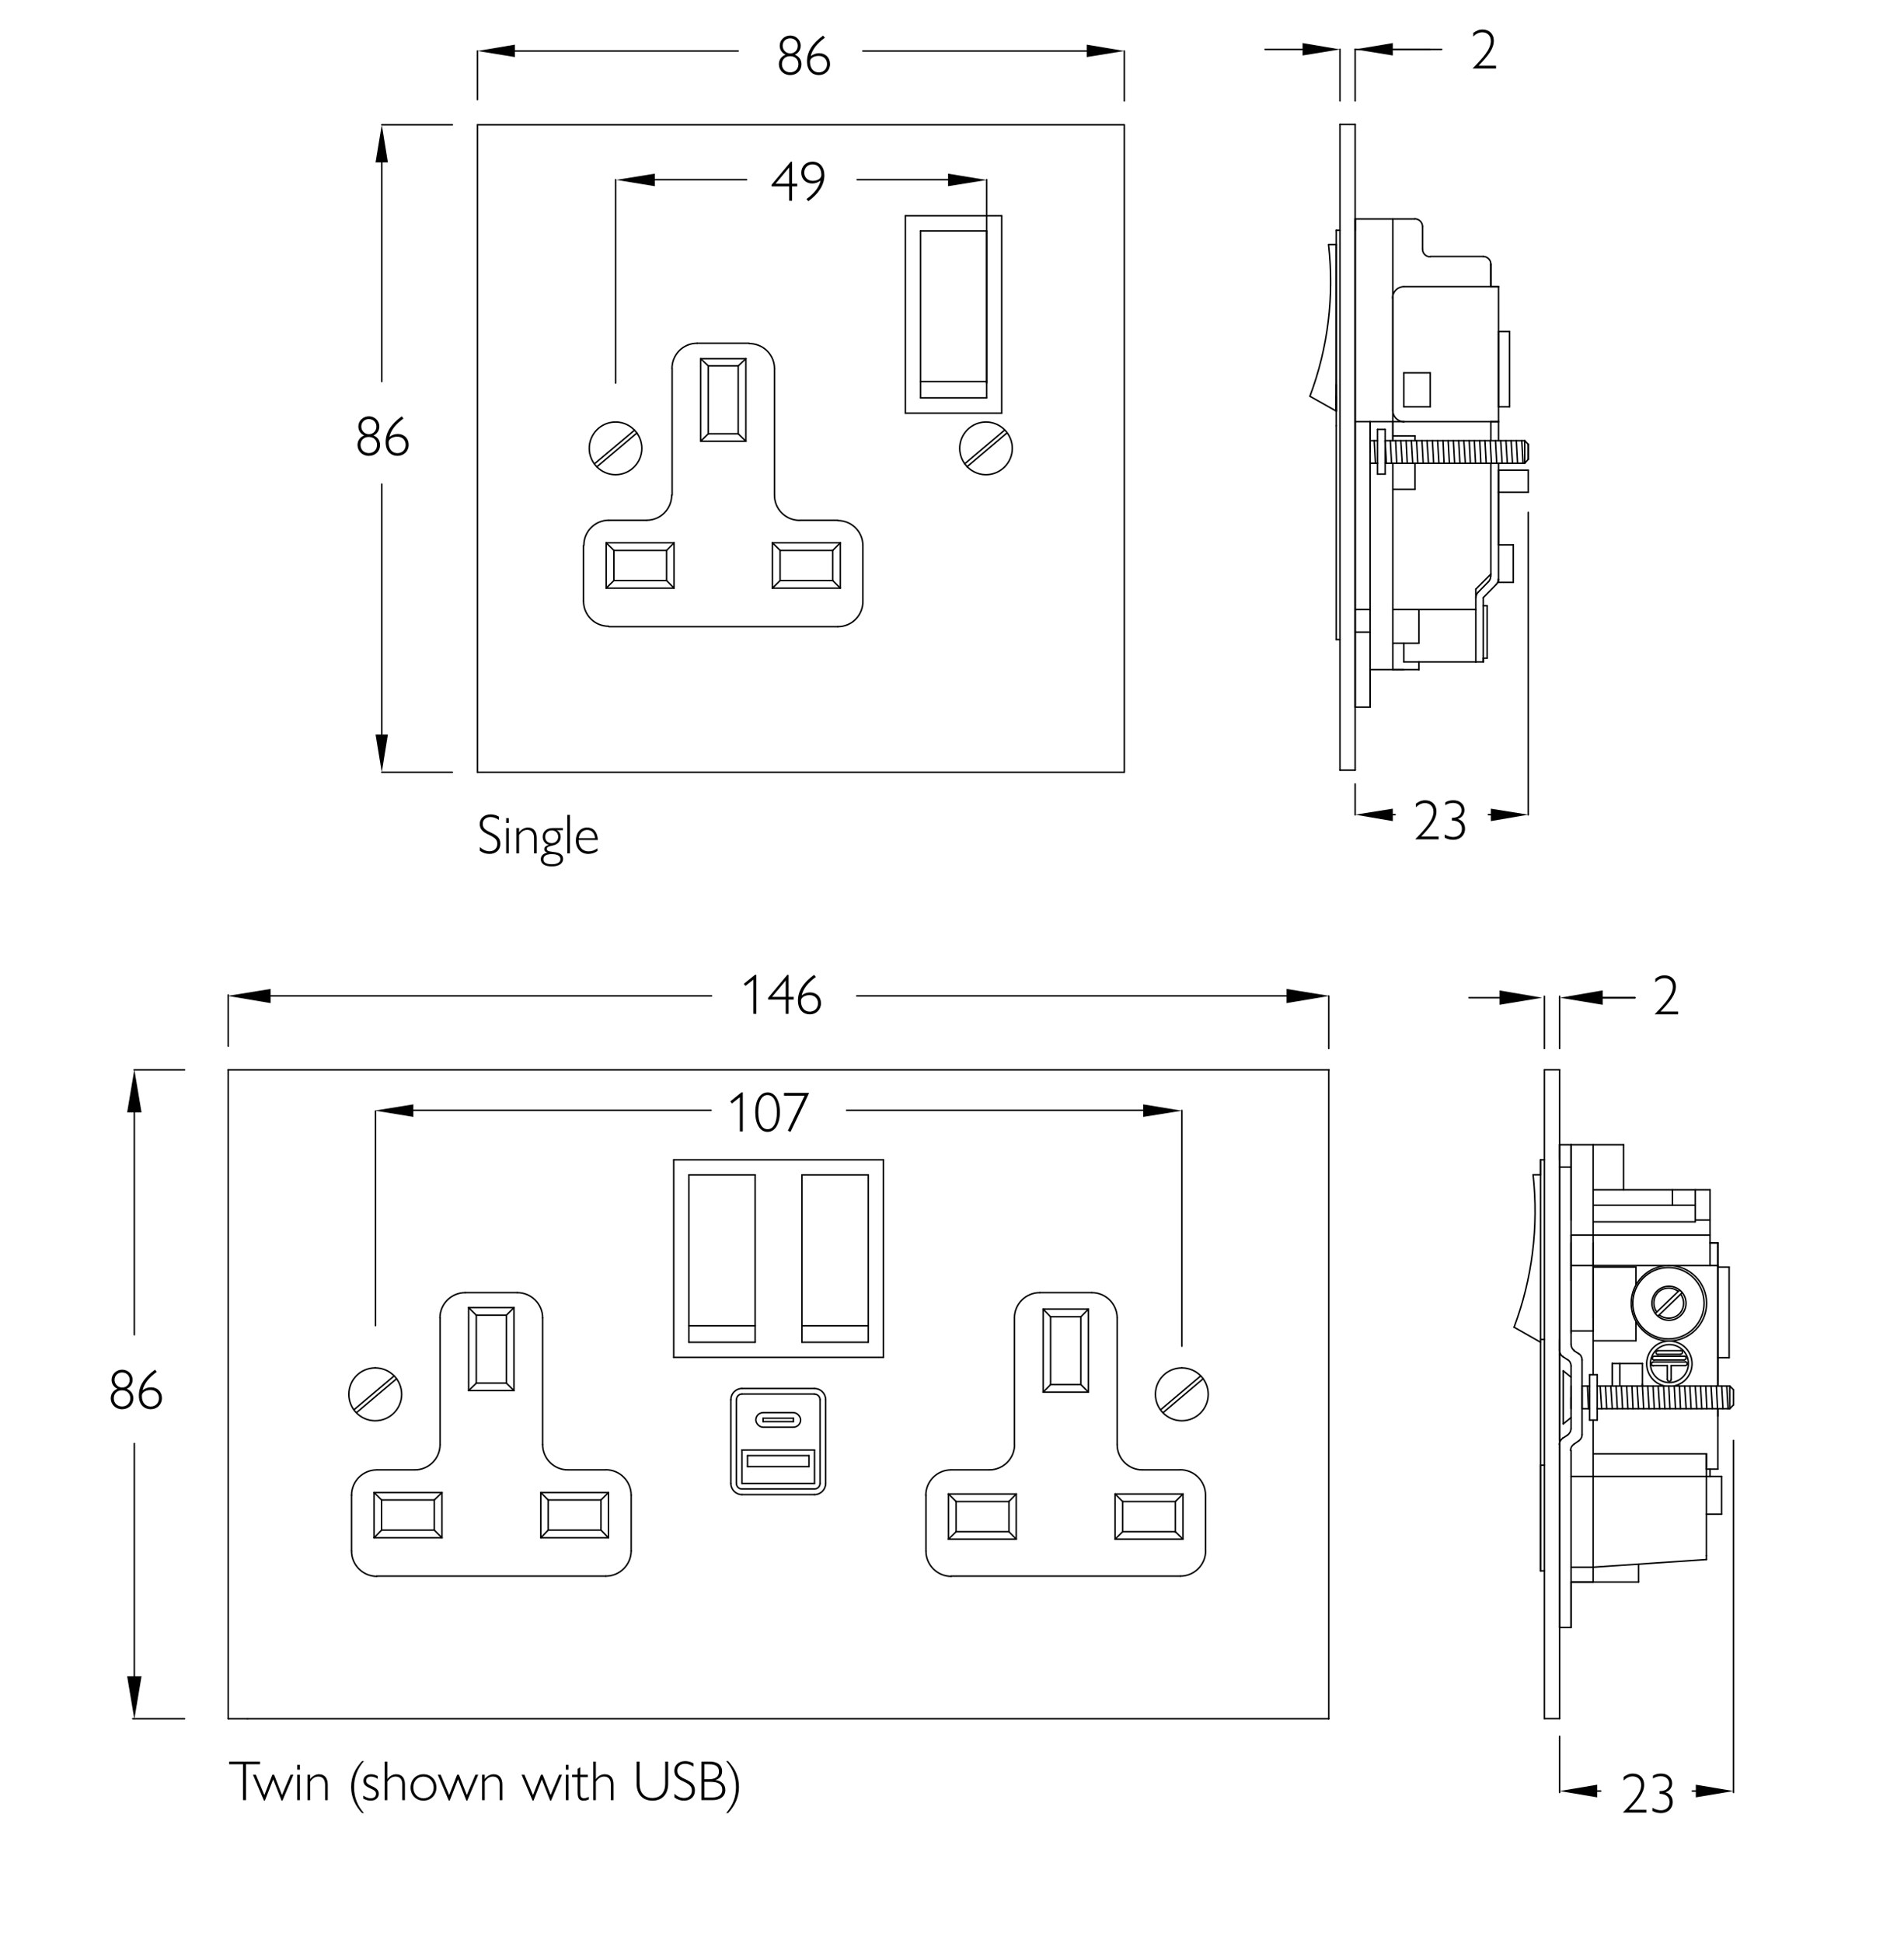 <?xml version="1.0" encoding="UTF-8"?><svg id="uuid-7e7dced6-b29d-4f2e-bf54-1b47ff9c80d4" xmlns="http://www.w3.org/2000/svg" width="594.74mm" height="606.71mm" viewBox="0 0 1685.89 1719.8"><defs><style>.uuid-048e7c85-308b-4e65-a44e-6a29aa5dae6b{stroke-miterlimit:10;}.uuid-048e7c85-308b-4e65-a44e-6a29aa5dae6b,.uuid-fcca496d-c46f-421a-add8-3cecbef3c99f{stroke:#000;stroke-width:1.3px;}.uuid-fcca496d-c46f-421a-add8-3cecbef3c99f{fill:none;stroke-linecap:round;stroke-linejoin:round;}</style></defs><line class="uuid-fcca496d-c46f-421a-add8-3cecbef3c99f" x1="545.1" y1="158.96" x2="545.1" y2="339.06"/><line class="uuid-fcca496d-c46f-421a-add8-3cecbef3c99f" x1="873.65" y1="158.96" x2="873.65" y2="339.06"/><polygon points="579.79 153.69 545.59 159.19 579.79 164.79 579.79 153.69"/><line class="uuid-fcca496d-c46f-421a-add8-3cecbef3c99f" x1="840.44" y1="158.96" x2="758.95" y2="158.96"/><line class="uuid-fcca496d-c46f-421a-add8-3cecbef3c99f" x1="661.09" y1="158.96" x2="579.61" y2="158.96"/><polygon points="839.45 164.79 873.65 159.29 839.45 153.69 839.45 164.79"/><line class="uuid-fcca496d-c46f-421a-add8-3cecbef3c99f" x1="332.51" y1="983.39" x2="332.51" y2="1173.21"/><line class="uuid-fcca496d-c46f-421a-add8-3cecbef3c99f" x1="1046.45" y1="982.75" x2="1046.45" y2="1191.45"/><polygon points="366 977.39 331.8 982.89 366 988.49 366 977.39"/><line class="uuid-fcca496d-c46f-421a-add8-3cecbef3c99f" x1="1013.24" y1="982.66" x2="749.59" y2="982.66"/><line class="uuid-fcca496d-c46f-421a-add8-3cecbef3c99f" x1="629.65" y1="982.66" x2="366" y2="982.66"/><polygon points="1012.25 988.49 1046.45 982.99 1012.25 977.39 1012.25 988.49"/><line class="uuid-fcca496d-c46f-421a-add8-3cecbef3c99f" x1="1186.45" y1="110.1" x2="1186.45" y2="681.6"/><line class="uuid-fcca496d-c46f-421a-add8-3cecbef3c99f" x1="1186.45" y1="110.1" x2="1199.95" y2="110.1"/><line class="uuid-fcca496d-c46f-421a-add8-3cecbef3c99f" x1="1199.95" y1="110.1" x2="1199.95" y2="681.6"/><line class="uuid-fcca496d-c46f-421a-add8-3cecbef3c99f" x1="1186.45" y1="681.6" x2="1199.95" y2="681.6"/><line class="uuid-fcca496d-c46f-421a-add8-3cecbef3c99f" x1="1199.95" y1="193.8" x2="1252.85" y2="193.8"/><line class="uuid-fcca496d-c46f-421a-add8-3cecbef3c99f" x1="1259.55" y1="200.5" x2="1259.55" y2="220.5"/><line class="uuid-fcca496d-c46f-421a-add8-3cecbef3c99f" x1="1266.35" y1="227" x2="1313.35" y2="227"/><line class="uuid-fcca496d-c46f-421a-add8-3cecbef3c99f" x1="1320.05" y1="233.8" x2="1320.05" y2="253.7"/><line class="uuid-fcca496d-c46f-421a-add8-3cecbef3c99f" x1="1326.85" y1="373.2" x2="1243.05" y2="373.2"/><line class="uuid-fcca496d-c46f-421a-add8-3cecbef3c99f" x1="1306.75" y1="539.4" x2="1233.25" y2="539.4"/><line class="uuid-fcca496d-c46f-421a-add8-3cecbef3c99f" x1="1306.75" y1="539.4" x2="1306.75" y2="528.9"/><line class="uuid-fcca496d-c46f-421a-add8-3cecbef3c99f" x1="1308.85" y1="524.1" x2="1317.95" y2="514.8"/><line class="uuid-fcca496d-c46f-421a-add8-3cecbef3c99f" x1="1320.05" y1="233.8" x2="1320.05" y2="253.7"/><line class="uuid-fcca496d-c46f-421a-add8-3cecbef3c99f" x1="1326.85" y1="253.7" x2="1243.05" y2="253.7"/><line class="uuid-fcca496d-c46f-421a-add8-3cecbef3c99f" x1="1320.05" y1="253.7" x2="1326.85" y2="253.7"/><line class="uuid-fcca496d-c46f-421a-add8-3cecbef3c99f" x1="1326.85" y1="253.7" x2="1326.85" y2="373.2"/><line class="uuid-fcca496d-c46f-421a-add8-3cecbef3c99f" x1="1320.05" y1="373.2" x2="1326.85" y2="373.2"/><line class="uuid-fcca496d-c46f-421a-add8-3cecbef3c99f" x1="1243.05" y1="373.2" x2="1199.95" y2="373.2"/><line class="uuid-fcca496d-c46f-421a-add8-3cecbef3c99f" x1="1199.95" y1="193.8" x2="1199.95" y2="625.8"/><line class="uuid-fcca496d-c46f-421a-add8-3cecbef3c99f" x1="1213.15" y1="373.2" x2="1213.15" y2="625.8"/><line class="uuid-fcca496d-c46f-421a-add8-3cecbef3c99f" x1="1213.15" y1="625.8" x2="1213.15" y2="592.6"/><line class="uuid-fcca496d-c46f-421a-add8-3cecbef3c99f" x1="1213.15" y1="592.6" x2="1233.25" y2="592.6"/><line class="uuid-fcca496d-c46f-421a-add8-3cecbef3c99f" x1="1199.95" y1="625.8" x2="1213.15" y2="625.8"/><line class="uuid-fcca496d-c46f-421a-add8-3cecbef3c99f" x1="1233.25" y1="592.6" x2="1256.35" y2="592.6"/><line class="uuid-fcca496d-c46f-421a-add8-3cecbef3c99f" x1="1256.35" y1="569.3" x2="1256.35" y2="539.4"/><line class="uuid-fcca496d-c46f-421a-add8-3cecbef3c99f" x1="1256.35" y1="592.6" x2="1256.35" y2="585.8"/><line class="uuid-fcca496d-c46f-421a-add8-3cecbef3c99f" x1="1256.35" y1="585.8" x2="1306.75" y2="585.8"/><line class="uuid-fcca496d-c46f-421a-add8-3cecbef3c99f" x1="1306.75" y1="539.4" x2="1306.75" y2="585.8"/><line class="uuid-fcca496d-c46f-421a-add8-3cecbef3c99f" x1="1313.35" y1="528.9" x2="1324.75" y2="517.3"/><line class="uuid-fcca496d-c46f-421a-add8-3cecbef3c99f" x1="1313.35" y1="528.9" x2="1313.35" y2="585.8"/><line class="uuid-fcca496d-c46f-421a-add8-3cecbef3c99f" x1="1306.75" y1="585.8" x2="1313.35" y2="585.8"/><line class="uuid-fcca496d-c46f-421a-add8-3cecbef3c99f" x1="1233.25" y1="592.6" x2="1243.05" y2="592.6"/><line class="uuid-fcca496d-c46f-421a-add8-3cecbef3c99f" x1="1256.35" y1="592.6" x2="1256.35" y2="585.8"/><line class="uuid-fcca496d-c46f-421a-add8-3cecbef3c99f" x1="1233.25" y1="363.3" x2="1233.25" y2="263.5"/><path class="uuid-fcca496d-c46f-421a-add8-3cecbef3c99f" d="M1233.25,363.3c0,5.6,4.6,10,10,10"/><path class="uuid-fcca496d-c46f-421a-add8-3cecbef3c99f" d="M1243.05,253.7c-5.6,0-10,4.6-10,10"/><line class="uuid-fcca496d-c46f-421a-add8-3cecbef3c99f" x1="1326.85" y1="293.4" x2="1326.85" y2="360"/><line class="uuid-fcca496d-c46f-421a-add8-3cecbef3c99f" x1="1326.85" y1="360" x2="1336.65" y2="360"/><line class="uuid-fcca496d-c46f-421a-add8-3cecbef3c99f" x1="1336.65" y1="360" x2="1336.65" y2="293.4"/><line class="uuid-fcca496d-c46f-421a-add8-3cecbef3c99f" x1="1336.65" y1="293.4" x2="1326.85" y2="293.4"/><line class="uuid-fcca496d-c46f-421a-add8-3cecbef3c99f" x1="1326.85" y1="515.4" x2="1339.95" y2="515.4"/><line class="uuid-fcca496d-c46f-421a-add8-3cecbef3c99f" x1="1339.95" y1="515.4" x2="1339.95" y2="482.2"/><line class="uuid-fcca496d-c46f-421a-add8-3cecbef3c99f" x1="1339.95" y1="482.2" x2="1326.85" y2="482.2"/><line class="uuid-fcca496d-c46f-421a-add8-3cecbef3c99f" x1="1326.85" y1="482.2" x2="1326.85" y2="435.7"/><line class="uuid-fcca496d-c46f-421a-add8-3cecbef3c99f" x1="1326.85" y1="435.7" x2="1353.15" y2="435.7"/><line class="uuid-fcca496d-c46f-421a-add8-3cecbef3c99f" x1="1353.15" y1="435.7" x2="1353.15" y2="416.1"/><line class="uuid-fcca496d-c46f-421a-add8-3cecbef3c99f" x1="1353.15" y1="416.1" x2="1326.85" y2="416.1"/><line class="uuid-fcca496d-c46f-421a-add8-3cecbef3c99f" x1="1326.85" y1="416.1" x2="1326.85" y2="435.7"/><path class="uuid-fcca496d-c46f-421a-add8-3cecbef3c99f" d="M1259.55,200.5c0-3.7-3-6.8-6.8-6.8"/><path class="uuid-fcca496d-c46f-421a-add8-3cecbef3c99f" d="M1320.05,233.8c0-3.7-3-6.8-6.8-6.8"/><line class="uuid-fcca496d-c46f-421a-add8-3cecbef3c99f" x1="1199.95" y1="559.4" x2="1213.15" y2="559.4"/><line class="uuid-fcca496d-c46f-421a-add8-3cecbef3c99f" x1="1199.95" y1="539.4" x2="1213.15" y2="539.4"/><line class="uuid-fcca496d-c46f-421a-add8-3cecbef3c99f" x1="1213.15" y1="373.2" x2="1213.15" y2="400"/><line class="uuid-fcca496d-c46f-421a-add8-3cecbef3c99f" x1="1233.25" y1="410" x2="1233.25" y2="592.6"/><line class="uuid-fcca496d-c46f-421a-add8-3cecbef3c99f" x1="1233.25" y1="193.8" x2="1233.25" y2="390"/><line class="uuid-fcca496d-c46f-421a-add8-3cecbef3c99f" x1="1320.05" y1="390" x2="1320.05" y2="373.2"/><line class="uuid-fcca496d-c46f-421a-add8-3cecbef3c99f" x1="1320.05" y1="510" x2="1320.05" y2="410"/><line class="uuid-fcca496d-c46f-421a-add8-3cecbef3c99f" x1="1326.85" y1="390" x2="1326.85" y2="373.2"/><line class="uuid-fcca496d-c46f-421a-add8-3cecbef3c99f" x1="1326.85" y1="512.9" x2="1326.85" y2="410"/><line class="uuid-fcca496d-c46f-421a-add8-3cecbef3c99f" x1="1313.35" y1="585.8" x2="1313.35" y2="582.5"/><line class="uuid-fcca496d-c46f-421a-add8-3cecbef3c99f" x1="1313.35" y1="582.5" x2="1316.75" y2="582.5"/><line class="uuid-fcca496d-c46f-421a-add8-3cecbef3c99f" x1="1316.75" y1="582.5" x2="1316.75" y2="536.1"/><line class="uuid-fcca496d-c46f-421a-add8-3cecbef3c99f" x1="1316.75" y1="536.1" x2="1313.35" y2="536.1"/><line class="uuid-fcca496d-c46f-421a-add8-3cecbef3c99f" x1="1306.75" y1="521.4" x2="1320.05" y2="508.1"/><path class="uuid-fcca496d-c46f-421a-add8-3cecbef3c99f" d="M1308.85,524.1c-1.3,1.3-1.9,3-1.9,4.7"/><path class="uuid-fcca496d-c46f-421a-add8-3cecbef3c99f" d="M1317.95,514.8c1.3-1.3,1.9-3,1.9-4.7"/><path class="uuid-fcca496d-c46f-421a-add8-3cecbef3c99f" d="M1324.75,517.3c1.3-1.3,1.9-3,1.9-4.7"/><line class="uuid-fcca496d-c46f-421a-add8-3cecbef3c99f" x1="1326.85" y1="515.4" x2="1326.85" y2="512.9"/><line class="uuid-fcca496d-c46f-421a-add8-3cecbef3c99f" x1="1306.75" y1="528.9" x2="1306.75" y2="521.4"/><path class="uuid-fcca496d-c46f-421a-add8-3cecbef3c99f" d="M1259.55,220.5c0,3.7,3,6.8,6.8,6.8"/><line class="uuid-fcca496d-c46f-421a-add8-3cecbef3c99f" x1="1199.95" y1="193.8" x2="1199.95" y2="203.8"/><line class="uuid-fcca496d-c46f-421a-add8-3cecbef3c99f" x1="1186.45" y1="203.8" x2="1183.15" y2="203.8"/><line class="uuid-fcca496d-c46f-421a-add8-3cecbef3c99f" x1="1183.15" y1="203.8" x2="1183.15" y2="376.8"/><line class="uuid-fcca496d-c46f-421a-add8-3cecbef3c99f" x1="1183.15" y1="363.8" x2="1183.15" y2="340.5"/><line class="uuid-fcca496d-c46f-421a-add8-3cecbef3c99f" x1="1183.15" y1="363.8" x2="1183.15" y2="350.7"/><line class="uuid-fcca496d-c46f-421a-add8-3cecbef3c99f" x1="1183.15" y1="363.8" x2="1159.85" y2="350.7"/><line class="uuid-fcca496d-c46f-421a-add8-3cecbef3c99f" x1="1183.15" y1="216.4" x2="1176.65" y2="216.4"/><path class="uuid-fcca496d-c46f-421a-add8-3cecbef3c99f" d="M1159.85,350.7c16.1-42.7,21.7-88.9,16.5-134.3"/><line class="uuid-fcca496d-c46f-421a-add8-3cecbef3c99f" x1="1243.05" y1="360" x2="1243.05" y2="330"/><line class="uuid-fcca496d-c46f-421a-add8-3cecbef3c99f" x1="1243.05" y1="330" x2="1266.35" y2="330"/><line class="uuid-fcca496d-c46f-421a-add8-3cecbef3c99f" x1="1266.35" y1="330" x2="1266.35" y2="360"/><line class="uuid-fcca496d-c46f-421a-add8-3cecbef3c99f" x1="1266.35" y1="360" x2="1243.05" y2="360"/><line class="uuid-fcca496d-c46f-421a-add8-3cecbef3c99f" x1="1233.25" y1="373.2" x2="1233.25" y2="390"/><line class="uuid-fcca496d-c46f-421a-add8-3cecbef3c99f" x1="1252.85" y1="410" x2="1252.85" y2="433.1"/><line class="uuid-fcca496d-c46f-421a-add8-3cecbef3c99f" x1="1252.85" y1="433.1" x2="1233.25" y2="433.1"/><line class="uuid-fcca496d-c46f-421a-add8-3cecbef3c99f" x1="1219.65" y1="419.6" x2="1226.45" y2="419.6"/><line class="uuid-fcca496d-c46f-421a-add8-3cecbef3c99f" x1="1226.45" y1="419.6" x2="1226.45" y2="380"/><line class="uuid-fcca496d-c46f-421a-add8-3cecbef3c99f" x1="1226.45" y1="380" x2="1219.65" y2="380"/><line class="uuid-fcca496d-c46f-421a-add8-3cecbef3c99f" x1="1219.65" y1="380" x2="1219.65" y2="419.6"/><line class="uuid-fcca496d-c46f-421a-add8-3cecbef3c99f" x1="1213.15" y1="410" x2="1219.65" y2="410"/><line class="uuid-fcca496d-c46f-421a-add8-3cecbef3c99f" x1="1252.85" y1="390" x2="1252.85" y2="385.8"/><line class="uuid-fcca496d-c46f-421a-add8-3cecbef3c99f" x1="1252.85" y1="385.8" x2="1233.25" y2="385.8"/><line class="uuid-fcca496d-c46f-421a-add8-3cecbef3c99f" x1="1243.05" y1="585.8" x2="1243.05" y2="569.3"/><line class="uuid-fcca496d-c46f-421a-add8-3cecbef3c99f" x1="1233.25" y1="569.3" x2="1256.35" y2="569.3"/><line class="uuid-fcca496d-c46f-421a-add8-3cecbef3c99f" x1="1243.05" y1="585.8" x2="1256.35" y2="585.8"/><line class="uuid-fcca496d-c46f-421a-add8-3cecbef3c99f" x1="1186.45" y1="566" x2="1183.15" y2="566"/><line class="uuid-fcca496d-c46f-421a-add8-3cecbef3c99f" x1="1183.15" y1="376.8" x2="1183.15" y2="566"/><line class="uuid-fcca496d-c46f-421a-add8-3cecbef3c99f" x1="1213.15" y1="390" x2="1219.65" y2="390"/><line class="uuid-fcca496d-c46f-421a-add8-3cecbef3c99f" x1="1213.15" y1="410" x2="1219.65" y2="410"/><line class="uuid-fcca496d-c46f-421a-add8-3cecbef3c99f" x1="1353.15" y1="393.2" x2="1353.15" y2="406.5"/><line class="uuid-fcca496d-c46f-421a-add8-3cecbef3c99f" x1="1226.45" y1="410" x2="1350.05" y2="410"/><line class="uuid-fcca496d-c46f-421a-add8-3cecbef3c99f" x1="1226.45" y1="390" x2="1350.05" y2="390"/><line class="uuid-fcca496d-c46f-421a-add8-3cecbef3c99f" x1="1353.15" y1="406.5" x2="1353.15" y2="393.2"/><line class="uuid-fcca496d-c46f-421a-add8-3cecbef3c99f" x1="1353.15" y1="406.5" x2="1350.05" y2="410"/><line class="uuid-fcca496d-c46f-421a-add8-3cecbef3c99f" x1="1353.15" y1="393.2" x2="1350.05" y2="390"/><line class="uuid-fcca496d-c46f-421a-add8-3cecbef3c99f" x1="1350.05" y1="410" x2="1350.05" y2="390"/><line class="uuid-fcca496d-c46f-421a-add8-3cecbef3c99f" x1="1216.75" y1="390" x2="1217.85" y2="410"/><line class="uuid-fcca496d-c46f-421a-add8-3cecbef3c99f" x1="1186.45" y1="89.3" x2="1186.45" y2="43.6"/><line class="uuid-fcca496d-c46f-421a-add8-3cecbef3c99f" x1="1199.95" y1="89.3" x2="1199.95" y2="43.6"/><line class="uuid-fcca496d-c46f-421a-add8-3cecbef3c99f" x1="1199.95" y1="43.7" x2="1276.55" y2="43.7"/><line class="uuid-fcca496d-c46f-421a-add8-3cecbef3c99f" x1="1153.35" y1="43.7" x2="1120.15" y2="43.7"/><line class="uuid-fcca496d-c46f-421a-add8-3cecbef3c99f" x1="1233.25" y1="43.7" x2="1266.35" y2="43.7"/><polygon points="1153.35 49.1 1186.45 43.7 1153.35 38.1 1153.35 49.1"/><polygon points="1233.25 38.1 1199.95 43.7 1233.25 49.1 1233.25 38.1"/><line class="uuid-fcca496d-c46f-421a-add8-3cecbef3c99f" x1="1353.15" y1="453.4" x2="1353.15" y2="721.2"/><line class="uuid-fcca496d-c46f-421a-add8-3cecbef3c99f" x1="1199.95" y1="693.8" x2="1199.95" y2="721.2"/><line class="uuid-fcca496d-c46f-421a-add8-3cecbef3c99f" x1="1320.05" y1="721" x2="1317.85" y2="721"/><line class="uuid-fcca496d-c46f-421a-add8-3cecbef3c99f" x1="1233.25" y1="721" x2="1235.35" y2="721"/><polygon points="1320.05 726.7 1353.15 721 1320.05 715.7 1320.05 726.7"/><polygon points="1233.25 715.7 1199.95 721 1233.25 726.7 1233.25 715.7"/><line class="uuid-fcca496d-c46f-421a-add8-3cecbef3c99f" x1="1231.05" y1="390" x2="1232.15" y2="410"/><line class="uuid-fcca496d-c46f-421a-add8-3cecbef3c99f" x1="1226.45" y1="390" x2="1227.55" y2="410"/><line class="uuid-fcca496d-c46f-421a-add8-3cecbef3c99f" x1="1235.75" y1="390" x2="1236.75" y2="410"/><line class="uuid-fcca496d-c46f-421a-add8-3cecbef3c99f" x1="1240.35" y1="390" x2="1241.65" y2="410"/><line class="uuid-fcca496d-c46f-421a-add8-3cecbef3c99f" x1="1245.05" y1="390" x2="1246.05" y2="410"/><line class="uuid-fcca496d-c46f-421a-add8-3cecbef3c99f" x1="1249.65" y1="390" x2="1250.85" y2="410"/><line class="uuid-fcca496d-c46f-421a-add8-3cecbef3c99f" x1="1254.25" y1="390" x2="1255.35" y2="410"/><line class="uuid-fcca496d-c46f-421a-add8-3cecbef3c99f" x1="1259.05" y1="390" x2="1260.15" y2="410"/><line class="uuid-fcca496d-c46f-421a-add8-3cecbef3c99f" x1="1263.55" y1="390" x2="1264.85" y2="410"/><line class="uuid-fcca496d-c46f-421a-add8-3cecbef3c99f" x1="1268.35" y1="390" x2="1269.45" y2="410"/><line class="uuid-fcca496d-c46f-421a-add8-3cecbef3c99f" x1="1291.55" y1="390" x2="1292.65" y2="410"/><line class="uuid-fcca496d-c46f-421a-add8-3cecbef3c99f" x1="1282.25" y1="390" x2="1283.35" y2="410"/><line class="uuid-fcca496d-c46f-421a-add8-3cecbef3c99f" x1="1272.95" y1="390" x2="1274.15" y2="410"/><line class="uuid-fcca496d-c46f-421a-add8-3cecbef3c99f" x1="1286.85" y1="390" x2="1287.95" y2="410"/><line class="uuid-fcca496d-c46f-421a-add8-3cecbef3c99f" x1="1277.75" y1="390" x2="1278.65" y2="410"/><line class="uuid-fcca496d-c46f-421a-add8-3cecbef3c99f" x1="1319.45" y1="390" x2="1320.55" y2="410"/><line class="uuid-fcca496d-c46f-421a-add8-3cecbef3c99f" x1="1310.25" y1="390" x2="1311.25" y2="410"/><line class="uuid-fcca496d-c46f-421a-add8-3cecbef3c99f" x1="1314.85" y1="390" x2="1315.95" y2="410"/><line class="uuid-fcca496d-c46f-421a-add8-3cecbef3c99f" x1="1300.95" y1="390" x2="1301.95" y2="410"/><line class="uuid-fcca496d-c46f-421a-add8-3cecbef3c99f" x1="1305.45" y1="390" x2="1306.55" y2="410"/><line class="uuid-fcca496d-c46f-421a-add8-3cecbef3c99f" x1="1296.15" y1="390" x2="1297.45" y2="410"/><line class="uuid-fcca496d-c46f-421a-add8-3cecbef3c99f" x1="1338.05" y1="390" x2="1339.25" y2="410"/><line class="uuid-fcca496d-c46f-421a-add8-3cecbef3c99f" x1="1328.75" y1="390" x2="1330.05" y2="410"/><line class="uuid-fcca496d-c46f-421a-add8-3cecbef3c99f" x1="1333.45" y1="390" x2="1334.65" y2="410"/><line class="uuid-fcca496d-c46f-421a-add8-3cecbef3c99f" x1="1324.15" y1="390" x2="1325.25" y2="410"/><line class="uuid-fcca496d-c46f-421a-add8-3cecbef3c99f" x1="1342.65" y1="390" x2="1343.75" y2="410"/><line class="uuid-fcca496d-c46f-421a-add8-3cecbef3c99f" x1="1347.45" y1="390" x2="1348.55" y2="410"/><line class="uuid-fcca496d-c46f-421a-add8-3cecbef3c99f" x1="1183.15" y1="216.4" x2="1183.15" y2="363.8"/><line class="uuid-fcca496d-c46f-421a-add8-3cecbef3c99f" x1="422.75" y1="88.2" x2="422.75" y2="45.1"/><line class="uuid-fcca496d-c46f-421a-add8-3cecbef3c99f" x1="995.55" y1="89.3" x2="995.55" y2="45.1"/><line class="uuid-fcca496d-c46f-421a-add8-3cecbef3c99f" x1="455.95" y1="45.1" x2="653.65" y2="45.1"/><line class="uuid-fcca496d-c46f-421a-add8-3cecbef3c99f" x1="962.25" y1="45.1" x2="764.05" y2="45.1"/><polygon points="455.95 39.5 422.75 45.1 455.95 50.5 455.95 39.5"/><polygon points="962.25 50.5 995.55 45.1 962.25 39.5 962.25 50.5"/><line class="uuid-fcca496d-c46f-421a-add8-3cecbef3c99f" x1="995.25" y1="110.4" x2="422.75" y2="110.4"/><line class="uuid-fcca496d-c46f-421a-add8-3cecbef3c99f" x1="995.25" y1="683.5" x2="422.75" y2="683.5"/><line class="uuid-fcca496d-c46f-421a-add8-3cecbef3c99f" x1="338.05" y1="143.7" x2="338.05" y2="337.7"/><line class="uuid-fcca496d-c46f-421a-add8-3cecbef3c99f" x1="338.05" y1="650.1" x2="338.05" y2="428.4"/><polygon points="343.45 143.7 338.05 110.4 332.55 143.7 343.45 143.7"/><polygon points="332.55 650.1 338.05 683.5 343.45 650.1 332.55 650.1"/><path class="uuid-fcca496d-c46f-421a-add8-3cecbef3c99f" d="M521.75,396.8c0-12.9,10.5-23.3,23.3-23.3s23.3,10.5,23.3,23.3-10.5,23.3-23.3,23.3-23.3-10.5-23.3-23.3h0Z"/><line class="uuid-fcca496d-c46f-421a-add8-3cecbef3c99f" x1="526.35" y1="410.5" x2="561.85" y2="380.7"/><line class="uuid-fcca496d-c46f-421a-add8-3cecbef3c99f" x1="528.55" y1="413.1" x2="564.05" y2="383.1"/><path class="uuid-fcca496d-c46f-421a-add8-3cecbef3c99f" d="M849.75,396.8c0-12.9,10.5-23.3,23.3-23.3s23.3,10.5,23.3,23.3-10.5,23.3-23.3,23.3-23.3-10.5-23.3-23.3h0Z"/><line class="uuid-fcca496d-c46f-421a-add8-3cecbef3c99f" x1="854.15" y1="410.5" x2="889.45" y2="380.7"/><line class="uuid-fcca496d-c46f-421a-add8-3cecbef3c99f" x1="856.25" y1="413.1" x2="891.65" y2="383.1"/><line class="uuid-fcca496d-c46f-421a-add8-3cecbef3c99f" x1="536.75" y1="520.5" x2="596.85" y2="520.5"/><line class="uuid-fcca496d-c46f-421a-add8-3cecbef3c99f" x1="596.85" y1="520.5" x2="596.85" y2="480.4"/><line class="uuid-fcca496d-c46f-421a-add8-3cecbef3c99f" x1="596.85" y1="480.4" x2="536.75" y2="480.4"/><line class="uuid-fcca496d-c46f-421a-add8-3cecbef3c99f" x1="536.75" y1="480.4" x2="536.75" y2="520.5"/><line class="uuid-fcca496d-c46f-421a-add8-3cecbef3c99f" x1="590.25" y1="487.1" x2="543.55" y2="487.1"/><line class="uuid-fcca496d-c46f-421a-add8-3cecbef3c99f" x1="590.25" y1="513.8" x2="590.25" y2="487.1"/><line class="uuid-fcca496d-c46f-421a-add8-3cecbef3c99f" x1="543.55" y1="513.8" x2="590.25" y2="513.8"/><line class="uuid-fcca496d-c46f-421a-add8-3cecbef3c99f" x1="543.55" y1="487.1" x2="543.55" y2="513.8"/><line class="uuid-fcca496d-c46f-421a-add8-3cecbef3c99f" x1="543.55" y1="487.1" x2="536.75" y2="480.4"/><line class="uuid-fcca496d-c46f-421a-add8-3cecbef3c99f" x1="590.25" y1="487.1" x2="596.85" y2="480.4"/><line class="uuid-fcca496d-c46f-421a-add8-3cecbef3c99f" x1="543.55" y1="513.8" x2="536.75" y2="520.5"/><line class="uuid-fcca496d-c46f-421a-add8-3cecbef3c99f" x1="590.25" y1="513.8" x2="596.85" y2="520.5"/><line class="uuid-fcca496d-c46f-421a-add8-3cecbef3c99f" x1="744.05" y1="520.5" x2="683.95" y2="520.5"/><line class="uuid-fcca496d-c46f-421a-add8-3cecbef3c99f" x1="683.95" y1="520.5" x2="683.95" y2="480.4"/><line class="uuid-fcca496d-c46f-421a-add8-3cecbef3c99f" x1="683.95" y1="480.4" x2="744.05" y2="480.4"/><line class="uuid-fcca496d-c46f-421a-add8-3cecbef3c99f" x1="744.05" y1="480.4" x2="744.05" y2="520.5"/><line class="uuid-fcca496d-c46f-421a-add8-3cecbef3c99f" x1="690.75" y1="487.1" x2="737.35" y2="487.1"/><line class="uuid-fcca496d-c46f-421a-add8-3cecbef3c99f" x1="690.75" y1="513.8" x2="690.75" y2="487.1"/><line class="uuid-fcca496d-c46f-421a-add8-3cecbef3c99f" x1="737.35" y1="513.8" x2="690.75" y2="513.8"/><line class="uuid-fcca496d-c46f-421a-add8-3cecbef3c99f" x1="737.35" y1="487.1" x2="737.35" y2="513.8"/><line class="uuid-fcca496d-c46f-421a-add8-3cecbef3c99f" x1="737.35" y1="487.1" x2="744.05" y2="480.4"/><line class="uuid-fcca496d-c46f-421a-add8-3cecbef3c99f" x1="690.75" y1="487.1" x2="683.95" y2="480.4"/><line class="uuid-fcca496d-c46f-421a-add8-3cecbef3c99f" x1="737.35" y1="513.8" x2="744.05" y2="520.5"/><line class="uuid-fcca496d-c46f-421a-add8-3cecbef3c99f" x1="690.75" y1="513.8" x2="683.95" y2="520.5"/><line class="uuid-fcca496d-c46f-421a-add8-3cecbef3c99f" x1="660.45" y1="390.5" x2="660.45" y2="317.4"/><line class="uuid-fcca496d-c46f-421a-add8-3cecbef3c99f" x1="660.45" y1="317.4" x2="620.35" y2="317.4"/><line class="uuid-fcca496d-c46f-421a-add8-3cecbef3c99f" x1="620.35" y1="317.4" x2="620.35" y2="390.5"/><line class="uuid-fcca496d-c46f-421a-add8-3cecbef3c99f" x1="620.35" y1="390.5" x2="660.45" y2="390.5"/><line class="uuid-fcca496d-c46f-421a-add8-3cecbef3c99f" x1="627.15" y1="323.8" x2="627.15" y2="383.9"/><line class="uuid-fcca496d-c46f-421a-add8-3cecbef3c99f" x1="653.65" y1="323.8" x2="627.15" y2="323.8"/><line class="uuid-fcca496d-c46f-421a-add8-3cecbef3c99f" x1="653.65" y1="383.9" x2="653.65" y2="323.8"/><line class="uuid-fcca496d-c46f-421a-add8-3cecbef3c99f" x1="627.15" y1="383.9" x2="653.65" y2="383.9"/><line class="uuid-fcca496d-c46f-421a-add8-3cecbef3c99f" x1="627.15" y1="383.9" x2="620.35" y2="390.5"/><line class="uuid-fcca496d-c46f-421a-add8-3cecbef3c99f" x1="627.15" y1="323.8" x2="620.35" y2="317.4"/><line class="uuid-fcca496d-c46f-421a-add8-3cecbef3c99f" x1="653.65" y1="383.9" x2="660.45" y2="390.5"/><line class="uuid-fcca496d-c46f-421a-add8-3cecbef3c99f" x1="653.65" y1="323.8" x2="660.45" y2="317.4"/><line class="uuid-fcca496d-c46f-421a-add8-3cecbef3c99f" x1="422.75" y1="683.5" x2="422.75" y2="110.4"/><line class="uuid-fcca496d-c46f-421a-add8-3cecbef3c99f" x1="995.55" y1="110.4" x2="995.55" y2="683.5"/><line class="uuid-fcca496d-c46f-421a-add8-3cecbef3c99f" x1="801.65" y1="191" x2="801.65" y2="365.7"/><line class="uuid-fcca496d-c46f-421a-add8-3cecbef3c99f" x1="539.15" y1="554.6" x2="741.85" y2="554.6"/><line class="uuid-fcca496d-c46f-421a-add8-3cecbef3c99f" x1="617.25" y1="303.8" x2="663.45" y2="303.8"/><line class="uuid-fcca496d-c46f-421a-add8-3cecbef3c99f" x1="516.65" y1="482.9" x2="516.65" y2="532"/><line class="uuid-fcca496d-c46f-421a-add8-3cecbef3c99f" x1="764.05" y1="482.9" x2="764.05" y2="532"/><path class="uuid-fcca496d-c46f-421a-add8-3cecbef3c99f" d="M685.75,326.3c0-12.4-10-22.2-22.2-22.2"/><path class="uuid-fcca496d-c46f-421a-add8-3cecbef3c99f" d="M617.25,303.8c-12.4,0-22.2,10-22.2,22.2"/><path class="uuid-fcca496d-c46f-421a-add8-3cecbef3c99f" d="M685.75,438.3c0,12.4,10,22.2,22.2,22.2"/><path class="uuid-fcca496d-c46f-421a-add8-3cecbef3c99f" d="M764.05,482.9c0-12.4-10-22.2-22.2-22.2"/><line class="uuid-fcca496d-c46f-421a-add8-3cecbef3c99f" x1="741.85" y1="460.4" x2="708.15" y2="460.4"/><line class="uuid-fcca496d-c46f-421a-add8-3cecbef3c99f" x1="685.75" y1="326.3" x2="685.75" y2="438.3"/><line class="uuid-fcca496d-c46f-421a-add8-3cecbef3c99f" x1="595.15" y1="326.3" x2="595.15" y2="438.3"/><line class="uuid-fcca496d-c46f-421a-add8-3cecbef3c99f" x1="539.15" y1="460.4" x2="572.55" y2="460.4"/><path class="uuid-fcca496d-c46f-421a-add8-3cecbef3c99f" d="M572.55,460.4c12.4,0,22.2-10,22.2-22.2"/><path class="uuid-fcca496d-c46f-421a-add8-3cecbef3c99f" d="M741.85,554.6c12.4,0,22.2-10,22.2-22.2"/><path class="uuid-fcca496d-c46f-421a-add8-3cecbef3c99f" d="M516.65,532c0,12.4,10,22.2,22.2,22.2"/><path class="uuid-fcca496d-c46f-421a-add8-3cecbef3c99f" d="M539.15,460.4c-12.4,0-22.2,10-22.2,22.2"/><line class="uuid-fcca496d-c46f-421a-add8-3cecbef3c99f" x1="801.65" y1="191" x2="886.95" y2="191"/><line class="uuid-fcca496d-c46f-421a-add8-3cecbef3c99f" x1="886.95" y1="191" x2="886.95" y2="365.7"/><line class="uuid-fcca496d-c46f-421a-add8-3cecbef3c99f" x1="801.65" y1="365.7" x2="886.95" y2="365.7"/><line class="uuid-fcca496d-c46f-421a-add8-3cecbef3c99f" x1="873.65" y1="204.4" x2="873.65" y2="352.1"/><line class="uuid-fcca496d-c46f-421a-add8-3cecbef3c99f" x1="815.05" y1="352.1" x2="873.65" y2="352.1"/><line class="uuid-fcca496d-c46f-421a-add8-3cecbef3c99f" x1="815.05" y1="204.4" x2="815.05" y2="352.1"/><line class="uuid-fcca496d-c46f-421a-add8-3cecbef3c99f" x1="815.05" y1="204.4" x2="873.65" y2="204.4"/><line class="uuid-fcca496d-c46f-421a-add8-3cecbef3c99f" x1="815.05" y1="337.7" x2="873.65" y2="337.7"/><line class="uuid-fcca496d-c46f-421a-add8-3cecbef3c99f" x1="338.05" y1="110.4" x2="400.55" y2="110.4"/><line class="uuid-fcca496d-c46f-421a-add8-3cecbef3c99f" x1="338.05" y1="683.5" x2="400.55" y2="683.5"/><line class="uuid-fcca496d-c46f-421a-add8-3cecbef3c99f" x1="219.15" y1="1521.1" x2="219.15" y2="1521.1"/><line class="uuid-fcca496d-c46f-421a-add8-3cecbef3c99f" x1="163.45" y1="946.9" x2="118.75" y2="946.9"/><line class="uuid-fcca496d-c46f-421a-add8-3cecbef3c99f" x1="163.45" y1="1521.1" x2="117.55" y2="1521.1"/><line class="uuid-fcca496d-c46f-421a-add8-3cecbef3c99f" x1="118.95" y1="971.1" x2="118.95" y2="1181.3"/><line class="uuid-fcca496d-c46f-421a-add8-3cecbef3c99f" x1="118.95" y1="1496.9" x2="118.95" y2="1277.5"/><polygon class="uuid-048e7c85-308b-4e65-a44e-6a29aa5dae6b" points="124.55 983.8 118.95 950.4 113.35 983.8 124.55 983.8"/><polygon class="uuid-048e7c85-308b-4e65-a44e-6a29aa5dae6b" points="113.35 1484.2 118.95 1517.6 124.55 1484.2 113.35 1484.2"/><line class="uuid-fcca496d-c46f-421a-add8-3cecbef3c99f" x1="202.05" y1="925.9" x2="202.05" y2="880.5"/><line class="uuid-fcca496d-c46f-421a-add8-3cecbef3c99f" x1="1176.55" y1="928" x2="1176.55" y2="881.5"/><line class="uuid-fcca496d-c46f-421a-add8-3cecbef3c99f" x1="226.25" y1="881.4" x2="630.05" y2="881.4"/><line class="uuid-fcca496d-c46f-421a-add8-3cecbef3c99f" x1="1152.45" y1="881.4" x2="758.65" y2="881.4"/><polygon class="uuid-048e7c85-308b-4e65-a44e-6a29aa5dae6b" points="238.95 876 205.55 881.4 238.95 887 238.95 876"/><polygon class="uuid-048e7c85-308b-4e65-a44e-6a29aa5dae6b" points="1139.85 887 1173.15 881.4 1139.85 876 1139.85 887"/><path class="uuid-fcca496d-c46f-421a-add8-3cecbef3c99f" d="M308.85,1234c0-13,10.5-23.4,23.4-23.4s23.4,10.5,23.4,23.4-10.5,23.4-23.4,23.4-23.4-10.5-23.4-23.4h0Z"/><line class="uuid-fcca496d-c46f-421a-add8-3cecbef3c99f" x1="313.35" y1="1247.7" x2="348.95" y2="1217.7"/><line class="uuid-fcca496d-c46f-421a-add8-3cecbef3c99f" x1="315.55" y1="1250.3" x2="351.15" y2="1220.2"/><path class="uuid-fcca496d-c46f-421a-add8-3cecbef3c99f" d="M1023.05,1234c0-13,10.5-23.4,23.4-23.4s23.4,10.5,23.4,23.4-10.5,23.4-23.4,23.4-23.4-10.5-23.4-23.4h0Z"/><line class="uuid-fcca496d-c46f-421a-add8-3cecbef3c99f" x1="1027.65" y1="1247.7" x2="1063.15" y2="1217.7"/><line class="uuid-fcca496d-c46f-421a-add8-3cecbef3c99f" x1="1029.75" y1="1250.3" x2="1065.35" y2="1220.2"/><line class="uuid-fcca496d-c46f-421a-add8-3cecbef3c99f" x1="331.25" y1="1361" x2="391.35" y2="1361"/><line class="uuid-fcca496d-c46f-421a-add8-3cecbef3c99f" x1="391.35" y1="1361" x2="391.35" y2="1320.9"/><line class="uuid-fcca496d-c46f-421a-add8-3cecbef3c99f" x1="391.35" y1="1320.9" x2="331.25" y2="1320.9"/><line class="uuid-fcca496d-c46f-421a-add8-3cecbef3c99f" x1="331.25" y1="1320.9" x2="331.25" y2="1361"/><line class="uuid-fcca496d-c46f-421a-add8-3cecbef3c99f" x1="384.55" y1="1327.5" x2="337.85" y2="1327.5"/><line class="uuid-fcca496d-c46f-421a-add8-3cecbef3c99f" x1="384.55" y1="1354.2" x2="384.55" y2="1327.5"/><line class="uuid-fcca496d-c46f-421a-add8-3cecbef3c99f" x1="337.85" y1="1354.2" x2="384.55" y2="1354.2"/><line class="uuid-fcca496d-c46f-421a-add8-3cecbef3c99f" x1="337.85" y1="1327.5" x2="337.85" y2="1354.2"/><line class="uuid-fcca496d-c46f-421a-add8-3cecbef3c99f" x1="337.85" y1="1327.5" x2="331.25" y2="1320.9"/><line class="uuid-fcca496d-c46f-421a-add8-3cecbef3c99f" x1="384.55" y1="1327.5" x2="391.35" y2="1320.9"/><line class="uuid-fcca496d-c46f-421a-add8-3cecbef3c99f" x1="337.85" y1="1354.2" x2="331.25" y2="1361"/><line class="uuid-fcca496d-c46f-421a-add8-3cecbef3c99f" x1="384.55" y1="1354.2" x2="391.35" y2="1361"/><line class="uuid-fcca496d-c46f-421a-add8-3cecbef3c99f" x1="538.75" y1="1361" x2="478.85" y2="1361"/><line class="uuid-fcca496d-c46f-421a-add8-3cecbef3c99f" x1="478.85" y1="1361" x2="478.85" y2="1320.9"/><line class="uuid-fcca496d-c46f-421a-add8-3cecbef3c99f" x1="478.85" y1="1320.9" x2="538.75" y2="1320.9"/><line class="uuid-fcca496d-c46f-421a-add8-3cecbef3c99f" x1="538.75" y1="1320.9" x2="538.75" y2="1361"/><line class="uuid-fcca496d-c46f-421a-add8-3cecbef3c99f" x1="485.35" y1="1327.5" x2="532.15" y2="1327.5"/><line class="uuid-fcca496d-c46f-421a-add8-3cecbef3c99f" x1="485.35" y1="1354.2" x2="485.35" y2="1327.5"/><line class="uuid-fcca496d-c46f-421a-add8-3cecbef3c99f" x1="532.15" y1="1354.2" x2="485.35" y2="1354.2"/><line class="uuid-fcca496d-c46f-421a-add8-3cecbef3c99f" x1="532.15" y1="1327.5" x2="532.15" y2="1354.2"/><line class="uuid-fcca496d-c46f-421a-add8-3cecbef3c99f" x1="532.15" y1="1327.5" x2="538.75" y2="1320.9"/><line class="uuid-fcca496d-c46f-421a-add8-3cecbef3c99f" x1="485.35" y1="1327.5" x2="478.85" y2="1320.9"/><line class="uuid-fcca496d-c46f-421a-add8-3cecbef3c99f" x1="532.15" y1="1354.2" x2="538.75" y2="1361"/><line class="uuid-fcca496d-c46f-421a-add8-3cecbef3c99f" x1="485.35" y1="1354.2" x2="478.85" y2="1361"/><line class="uuid-fcca496d-c46f-421a-add8-3cecbef3c99f" x1="455.05" y1="1230.7" x2="455.05" y2="1157.3"/><line class="uuid-fcca496d-c46f-421a-add8-3cecbef3c99f" x1="455.05" y1="1157.3" x2="414.95" y2="1157.3"/><line class="uuid-fcca496d-c46f-421a-add8-3cecbef3c99f" x1="414.95" y1="1157.3" x2="414.95" y2="1230.7"/><line class="uuid-fcca496d-c46f-421a-add8-3cecbef3c99f" x1="414.95" y1="1230.7" x2="455.05" y2="1230.7"/><line class="uuid-fcca496d-c46f-421a-add8-3cecbef3c99f" x1="421.75" y1="1164" x2="421.75" y2="1224.1"/><line class="uuid-fcca496d-c46f-421a-add8-3cecbef3c99f" x1="448.35" y1="1164" x2="421.75" y2="1164"/><line class="uuid-fcca496d-c46f-421a-add8-3cecbef3c99f" x1="448.35" y1="1224.1" x2="448.35" y2="1164"/><line class="uuid-fcca496d-c46f-421a-add8-3cecbef3c99f" x1="421.75" y1="1224.1" x2="448.35" y2="1224.1"/><line class="uuid-fcca496d-c46f-421a-add8-3cecbef3c99f" x1="421.75" y1="1224.1" x2="414.95" y2="1230.7"/><line class="uuid-fcca496d-c46f-421a-add8-3cecbef3c99f" x1="421.75" y1="1164" x2="414.95" y2="1157.3"/><line class="uuid-fcca496d-c46f-421a-add8-3cecbef3c99f" x1="448.35" y1="1224.1" x2="455.05" y2="1230.7"/><line class="uuid-fcca496d-c46f-421a-add8-3cecbef3c99f" x1="448.35" y1="1164" x2="455.05" y2="1157.3"/><line class="uuid-fcca496d-c46f-421a-add8-3cecbef3c99f" x1="839.85" y1="1362.2" x2="899.85" y2="1362.2"/><line class="uuid-fcca496d-c46f-421a-add8-3cecbef3c99f" x1="899.85" y1="1362.2" x2="899.85" y2="1322.2"/><line class="uuid-fcca496d-c46f-421a-add8-3cecbef3c99f" x1="899.85" y1="1322.2" x2="839.85" y2="1322.2"/><line class="uuid-fcca496d-c46f-421a-add8-3cecbef3c99f" x1="839.85" y1="1322.2" x2="839.85" y2="1362.2"/><line class="uuid-fcca496d-c46f-421a-add8-3cecbef3c99f" x1="893.35" y1="1328.9" x2="846.55" y2="1328.9"/><line class="uuid-fcca496d-c46f-421a-add8-3cecbef3c99f" x1="893.35" y1="1355.6" x2="893.35" y2="1328.9"/><line class="uuid-fcca496d-c46f-421a-add8-3cecbef3c99f" x1="846.55" y1="1355.6" x2="893.35" y2="1355.6"/><line class="uuid-fcca496d-c46f-421a-add8-3cecbef3c99f" x1="846.55" y1="1328.9" x2="846.55" y2="1355.6"/><line class="uuid-fcca496d-c46f-421a-add8-3cecbef3c99f" x1="846.55" y1="1328.9" x2="839.85" y2="1322.2"/><line class="uuid-fcca496d-c46f-421a-add8-3cecbef3c99f" x1="893.35" y1="1328.9" x2="899.85" y2="1322.2"/><line class="uuid-fcca496d-c46f-421a-add8-3cecbef3c99f" x1="846.55" y1="1355.6" x2="839.85" y2="1362.2"/><line class="uuid-fcca496d-c46f-421a-add8-3cecbef3c99f" x1="893.35" y1="1355.6" x2="899.85" y2="1362.2"/><line class="uuid-fcca496d-c46f-421a-add8-3cecbef3c99f" x1="1047.45" y1="1362.2" x2="987.35" y2="1362.2"/><line class="uuid-fcca496d-c46f-421a-add8-3cecbef3c99f" x1="987.35" y1="1362.2" x2="987.35" y2="1322.2"/><line class="uuid-fcca496d-c46f-421a-add8-3cecbef3c99f" x1="987.35" y1="1322.2" x2="1047.45" y2="1322.2"/><line class="uuid-fcca496d-c46f-421a-add8-3cecbef3c99f" x1="1047.45" y1="1322.2" x2="1047.45" y2="1362.2"/><line class="uuid-fcca496d-c46f-421a-add8-3cecbef3c99f" x1="994.05" y1="1328.9" x2="1040.75" y2="1328.9"/><line class="uuid-fcca496d-c46f-421a-add8-3cecbef3c99f" x1="994.05" y1="1355.6" x2="994.05" y2="1328.9"/><line class="uuid-fcca496d-c46f-421a-add8-3cecbef3c99f" x1="1040.75" y1="1355.6" x2="994.05" y2="1355.6"/><line class="uuid-fcca496d-c46f-421a-add8-3cecbef3c99f" x1="1040.75" y1="1329.4" x2="1040.75" y2="1356.1"/><line class="uuid-fcca496d-c46f-421a-add8-3cecbef3c99f" x1="1040.75" y1="1328.9" x2="1047.45" y2="1322.2"/><line class="uuid-fcca496d-c46f-421a-add8-3cecbef3c99f" x1="994.05" y1="1328.9" x2="987.35" y2="1322.2"/><line class="uuid-fcca496d-c46f-421a-add8-3cecbef3c99f" x1="1040.75" y1="1355.6" x2="1047.45" y2="1362.2"/><line class="uuid-fcca496d-c46f-421a-add8-3cecbef3c99f" x1="994.05" y1="1355.6" x2="987.35" y2="1362.2"/><line class="uuid-fcca496d-c46f-421a-add8-3cecbef3c99f" x1="963.75" y1="1232.1" x2="963.75" y2="1158.6"/><line class="uuid-fcca496d-c46f-421a-add8-3cecbef3c99f" x1="963.75" y1="1158.6" x2="923.65" y2="1158.6"/><line class="uuid-fcca496d-c46f-421a-add8-3cecbef3c99f" x1="923.65" y1="1158.6" x2="923.65" y2="1232.1"/><line class="uuid-fcca496d-c46f-421a-add8-3cecbef3c99f" x1="923.65" y1="1232.1" x2="963.75" y2="1232.1"/><line class="uuid-fcca496d-c46f-421a-add8-3cecbef3c99f" x1="930.25" y1="1165.4" x2="930.25" y2="1225.4"/><line class="uuid-fcca496d-c46f-421a-add8-3cecbef3c99f" x1="957.05" y1="1165.4" x2="930.25" y2="1165.4"/><line class="uuid-fcca496d-c46f-421a-add8-3cecbef3c99f" x1="957.05" y1="1225.4" x2="957.05" y2="1165.4"/><line class="uuid-fcca496d-c46f-421a-add8-3cecbef3c99f" x1="930.25" y1="1225.4" x2="957.05" y2="1225.4"/><line class="uuid-fcca496d-c46f-421a-add8-3cecbef3c99f" x1="930.25" y1="1225.4" x2="923.65" y2="1232.1"/><line class="uuid-fcca496d-c46f-421a-add8-3cecbef3c99f" x1="930.25" y1="1165.4" x2="923.65" y2="1158.6"/><line class="uuid-fcca496d-c46f-421a-add8-3cecbef3c99f" x1="957.05" y1="1225.4" x2="963.75" y2="1232.1"/><line class="uuid-fcca496d-c46f-421a-add8-3cecbef3c99f" x1="957.05" y1="1165.4" x2="963.75" y2="1158.6"/><line class="uuid-fcca496d-c46f-421a-add8-3cecbef3c99f" x1="1176.55" y1="946.9" x2="1176.55" y2="946.9"/><line class="uuid-fcca496d-c46f-421a-add8-3cecbef3c99f" x1="1176.55" y1="1521.1" x2="1176.55" y2="1521.1"/><line class="uuid-fcca496d-c46f-421a-add8-3cecbef3c99f" x1="202.05" y1="946.9" x2="202.05" y2="946.9"/><line class="uuid-fcca496d-c46f-421a-add8-3cecbef3c99f" x1="1176.55" y1="946.9" x2="1176.55" y2="946.9"/><line class="uuid-fcca496d-c46f-421a-add8-3cecbef3c99f" x1="332.25" y1="1210.6" x2="332.25" y2="1210.6"/><line class="uuid-fcca496d-c46f-421a-add8-3cecbef3c99f" x1="1046.45" y1="1210.6" x2="1046.45" y2="1210.6"/><line class="uuid-fcca496d-c46f-421a-add8-3cecbef3c99f" x1="1176.55" y1="1521.1" x2="1176.55" y2="946.9"/><line class="uuid-fcca496d-c46f-421a-add8-3cecbef3c99f" x1="202.05" y1="1521.1" x2="1176.55" y2="1521.1"/><line class="uuid-fcca496d-c46f-421a-add8-3cecbef3c99f" x1="202.05" y1="946.9" x2="202.05" y2="1521.1"/><line class="uuid-fcca496d-c46f-421a-add8-3cecbef3c99f" x1="596.55" y1="1026.5" x2="596.55" y2="1201.3"/><line class="uuid-fcca496d-c46f-421a-add8-3cecbef3c99f" x1="782.15" y1="1201.3" x2="782.15" y2="1026.5"/><line class="uuid-fcca496d-c46f-421a-add8-3cecbef3c99f" x1="333.65" y1="1394.9" x2="536.45" y2="1394.9"/><line class="uuid-fcca496d-c46f-421a-add8-3cecbef3c99f" x1="411.95" y1="1144" x2="458.05" y2="1144"/><line class="uuid-fcca496d-c46f-421a-add8-3cecbef3c99f" x1="311.25" y1="1323.2" x2="311.25" y2="1372.7"/><line class="uuid-fcca496d-c46f-421a-add8-3cecbef3c99f" x1="558.85" y1="1323.2" x2="558.85" y2="1372.7"/><path class="uuid-fcca496d-c46f-421a-add8-3cecbef3c99f" d="M480.45,1166.4c0-12.3-10-22.4-22.4-22.4"/><path class="uuid-fcca496d-c46f-421a-add8-3cecbef3c99f" d="M411.95,1144c-12.3,0-22.4,10-22.4,22.4"/><path class="uuid-fcca496d-c46f-421a-add8-3cecbef3c99f" d="M480.45,1278.5c0,12.3,10,22.4,22.4,22.4"/><path class="uuid-fcca496d-c46f-421a-add8-3cecbef3c99f" d="M558.85,1323.2c0-12.3-10-22.4-22.4-22.4"/><line class="uuid-fcca496d-c46f-421a-add8-3cecbef3c99f" x1="536.45" y1="1300.9" x2="502.85" y2="1300.9"/><line class="uuid-fcca496d-c46f-421a-add8-3cecbef3c99f" x1="480.45" y1="1166.4" x2="480.45" y2="1278.5"/><line class="uuid-fcca496d-c46f-421a-add8-3cecbef3c99f" x1="389.65" y1="1166.4" x2="389.65" y2="1278.5"/><line class="uuid-fcca496d-c46f-421a-add8-3cecbef3c99f" x1="333.65" y1="1300.9" x2="367.25" y2="1300.9"/><path class="uuid-fcca496d-c46f-421a-add8-3cecbef3c99f" d="M367.25,1300.9c12.3,0,22.4-10,22.4-22.4"/><path class="uuid-fcca496d-c46f-421a-add8-3cecbef3c99f" d="M536.45,1394.9c12.3,0,22.4-10,22.4-22.4"/><path class="uuid-fcca496d-c46f-421a-add8-3cecbef3c99f" d="M311.25,1372.7c0,12.3,10,22.4,22.4,22.4"/><path class="uuid-fcca496d-c46f-421a-add8-3cecbef3c99f" d="M333.65,1300.9c-12.3,0-22.4,10-22.4,22.4"/><line class="uuid-fcca496d-c46f-421a-add8-3cecbef3c99f" x1="596.55" y1="1026.5" x2="782.15" y2="1026.5"/><line class="uuid-fcca496d-c46f-421a-add8-3cecbef3c99f" x1="782.15" y1="1201.3" x2="596.55" y2="1201.3"/><line class="uuid-fcca496d-c46f-421a-add8-3cecbef3c99f" x1="202.05" y1="946.9" x2="1176.55" y2="946.9"/><line class="uuid-fcca496d-c46f-421a-add8-3cecbef3c99f" x1="1045.15" y1="1394.9" x2="842.15" y2="1394.9"/><line class="uuid-fcca496d-c46f-421a-add8-3cecbef3c99f" x1="966.65" y1="1144" x2="920.65" y2="1144"/><line class="uuid-fcca496d-c46f-421a-add8-3cecbef3c99f" x1="1067.45" y1="1323.2" x2="1067.45" y2="1372.7"/><line class="uuid-fcca496d-c46f-421a-add8-3cecbef3c99f" x1="819.85" y1="1323.2" x2="819.85" y2="1372.7"/><path class="uuid-fcca496d-c46f-421a-add8-3cecbef3c99f" d="M920.65,1144c-12.3,0-22.4,10-22.4,22.4"/><path class="uuid-fcca496d-c46f-421a-add8-3cecbef3c99f" d="M989.15,1166.4c0-12.3-10-22.4-22.4-22.4"/><path class="uuid-fcca496d-c46f-421a-add8-3cecbef3c99f" d="M875.95,1300.9c12.3,0,22.4-10,22.4-22.4"/><path class="uuid-fcca496d-c46f-421a-add8-3cecbef3c99f" d="M842.15,1300.9c-12.3,0-22.4,10-22.4,22.4"/><line class="uuid-fcca496d-c46f-421a-add8-3cecbef3c99f" x1="842.15" y1="1300.9" x2="875.95" y2="1300.9"/><line class="uuid-fcca496d-c46f-421a-add8-3cecbef3c99f" x1="898.25" y1="1166.4" x2="898.25" y2="1278.5"/><line class="uuid-fcca496d-c46f-421a-add8-3cecbef3c99f" x1="989.15" y1="1166.4" x2="989.15" y2="1278.5"/><line class="uuid-fcca496d-c46f-421a-add8-3cecbef3c99f" x1="1045.15" y1="1300.9" x2="1011.35" y2="1300.9"/><path class="uuid-fcca496d-c46f-421a-add8-3cecbef3c99f" d="M989.15,1278.5c0,12.3,10,22.4,22.4,22.4"/><path class="uuid-fcca496d-c46f-421a-add8-3cecbef3c99f" d="M819.85,1372.7c0,12.3,10,22.4,22.4,22.4"/><path class="uuid-fcca496d-c46f-421a-add8-3cecbef3c99f" d="M1045.15,1394.9c12.3,0,22.4-10,22.4-22.4"/><path class="uuid-fcca496d-c46f-421a-add8-3cecbef3c99f" d="M1067.45,1323.2c0-12.3-10-22.4-22.4-22.4"/><line class="uuid-fcca496d-c46f-421a-add8-3cecbef3c99f" x1="668.65" y1="1039.8" x2="668.65" y2="1187.9"/><line class="uuid-fcca496d-c46f-421a-add8-3cecbef3c99f" x1="609.95" y1="1187.9" x2="668.65" y2="1187.9"/><line class="uuid-fcca496d-c46f-421a-add8-3cecbef3c99f" x1="609.95" y1="1039.8" x2="609.95" y2="1187.9"/><line class="uuid-fcca496d-c46f-421a-add8-3cecbef3c99f" x1="609.95" y1="1039.8" x2="668.65" y2="1039.8"/><line class="uuid-fcca496d-c46f-421a-add8-3cecbef3c99f" x1="609.95" y1="1173.3" x2="668.65" y2="1173.3"/><line class="uuid-fcca496d-c46f-421a-add8-3cecbef3c99f" x1="768.85" y1="1039.8" x2="768.85" y2="1187.9"/><line class="uuid-fcca496d-c46f-421a-add8-3cecbef3c99f" x1="710.05" y1="1187.9" x2="768.85" y2="1187.9"/><line class="uuid-fcca496d-c46f-421a-add8-3cecbef3c99f" x1="710.05" y1="1039.8" x2="710.05" y2="1187.9"/><line class="uuid-fcca496d-c46f-421a-add8-3cecbef3c99f" x1="710.05" y1="1039.8" x2="768.85" y2="1039.8"/><line class="uuid-fcca496d-c46f-421a-add8-3cecbef3c99f" x1="710.05" y1="1173.3" x2="768.85" y2="1173.3"/><line class="uuid-fcca496d-c46f-421a-add8-3cecbef3c99f" x1="647.1" y1="1312.85" x2="647.1" y2="1238.75"/><line class="uuid-fcca496d-c46f-421a-add8-3cecbef3c99f" x1="657" y1="1228.85" x2="721.2" y2="1228.85"/><line class="uuid-fcca496d-c46f-421a-add8-3cecbef3c99f" x1="731.1" y1="1238.75" x2="731.1" y2="1312.85"/><line class="uuid-fcca496d-c46f-421a-add8-3cecbef3c99f" x1="721.2" y1="1322.75" x2="657" y2="1322.75"/><path class="uuid-fcca496d-c46f-421a-add8-3cecbef3c99f" d="M647.1,1312.85c0,5.5,4.5,9.9,9.9,9.9"/><path class="uuid-fcca496d-c46f-421a-add8-3cecbef3c99f" d="M657,1228.85c-5.5,0-9.9,4.5-9.9,9.9"/><path class="uuid-fcca496d-c46f-421a-add8-3cecbef3c99f" d="M721.2,1322.75c5.5,0,9.9-4.5,9.9-9.9"/><path class="uuid-fcca496d-c46f-421a-add8-3cecbef3c99f" d="M731.1,1238.75c0-5.5-4.5-9.9-9.9-9.9"/><line class="uuid-fcca496d-c46f-421a-add8-3cecbef3c99f" x1="652" y1="1312.85" x2="652" y2="1238.75"/><path class="uuid-fcca496d-c46f-421a-add8-3cecbef3c99f" d="M652,1312.85c0,2.7,2.2,4.9,4.9,4.9"/><line class="uuid-fcca496d-c46f-421a-add8-3cecbef3c99f" x1="721.2" y1="1317.75" x2="657" y2="1317.75"/><path class="uuid-fcca496d-c46f-421a-add8-3cecbef3c99f" d="M721.2,1317.75c2.7,0,4.9-2.2,4.9-4.9"/><line class="uuid-fcca496d-c46f-421a-add8-3cecbef3c99f" x1="726.1" y1="1238.75" x2="726.1" y2="1312.85"/><path class="uuid-fcca496d-c46f-421a-add8-3cecbef3c99f" d="M726.1,1238.75c0-2.7-2.2-4.9-4.9-4.9"/><line class="uuid-fcca496d-c46f-421a-add8-3cecbef3c99f" x1="657" y1="1233.75" x2="721.2" y2="1233.75"/><path class="uuid-fcca496d-c46f-421a-add8-3cecbef3c99f" d="M657,1233.75c-2.7,0-4.9,2.2-4.9,4.9"/><line class="uuid-fcca496d-c46f-421a-add8-3cecbef3c99f" x1="657" y1="1283.25" x2="657" y2="1312.85"/><line class="uuid-fcca496d-c46f-421a-add8-3cecbef3c99f" x1="657" y1="1312.85" x2="721.2" y2="1312.85"/><line class="uuid-fcca496d-c46f-421a-add8-3cecbef3c99f" x1="721.2" y1="1312.85" x2="721.2" y2="1283.25"/><line class="uuid-fcca496d-c46f-421a-add8-3cecbef3c99f" x1="721.2" y1="1283.25" x2="657" y2="1283.25"/><line class="uuid-fcca496d-c46f-421a-add8-3cecbef3c99f" x1="657" y1="1283.25" x2="661.9" y2="1283.25"/><line class="uuid-fcca496d-c46f-421a-add8-3cecbef3c99f" x1="661.9" y1="1288.25" x2="716.3" y2="1288.25"/><line class="uuid-fcca496d-c46f-421a-add8-3cecbef3c99f" x1="716.3" y1="1288.25" x2="716.3" y2="1297.95"/><line class="uuid-fcca496d-c46f-421a-add8-3cecbef3c99f" x1="716.3" y1="1297.95" x2="661.9" y2="1297.95"/><line class="uuid-fcca496d-c46f-421a-add8-3cecbef3c99f" x1="661.9" y1="1297.95" x2="661.9" y2="1288.25"/><line class="uuid-fcca496d-c46f-421a-add8-3cecbef3c99f" x1="675.68" y1="1255.19" x2="702.49" y2="1255.19"/><line class="uuid-fcca496d-c46f-421a-add8-3cecbef3c99f" x1="702.49" y1="1255.19" x2="702.49" y2="1258.15"/><line class="uuid-fcca496d-c46f-421a-add8-3cecbef3c99f" x1="702.49" y1="1258.15" x2="675.68" y2="1258.15"/><line class="uuid-fcca496d-c46f-421a-add8-3cecbef3c99f" x1="675.68" y1="1258.15" x2="675.68" y2="1255.19"/><line class="uuid-fcca496d-c46f-421a-add8-3cecbef3c99f" x1="1367.45" y1="946.8" x2="1367.45" y2="1521"/><line class="uuid-fcca496d-c46f-421a-add8-3cecbef3c99f" x1="1367.45" y1="946.8" x2="1380.95" y2="946.8"/><line class="uuid-fcca496d-c46f-421a-add8-3cecbef3c99f" x1="1380.95" y1="946.8" x2="1380.95" y2="1521"/><line class="uuid-fcca496d-c46f-421a-add8-3cecbef3c99f" x1="1367.45" y1="1521" x2="1380.95" y2="1521"/><line class="uuid-fcca496d-c46f-421a-add8-3cecbef3c99f" x1="1380.95" y1="1440.3" x2="1391.05" y2="1440.3"/><line class="uuid-fcca496d-c46f-421a-add8-3cecbef3c99f" x1="1391.05" y1="1032.9" x2="1380.95" y2="1032.9"/><line class="uuid-fcca496d-c46f-421a-add8-3cecbef3c99f" x1="1391.05" y1="1208.9" x2="1391.05" y2="1264.4"/><line class="uuid-fcca496d-c46f-421a-add8-3cecbef3c99f" x1="1397.85" y1="1275.2" x2="1393.65" y2="1278.1"/><line class="uuid-fcca496d-c46f-421a-add8-3cecbef3c99f" x1="1400.85" y1="1269.8" x2="1400.85" y2="1203.6"/><line class="uuid-fcca496d-c46f-421a-add8-3cecbef3c99f" x1="1397.85" y1="1198.1" x2="1393.65" y2="1195.4"/><line class="uuid-fcca496d-c46f-421a-add8-3cecbef3c99f" x1="1387.95" y1="1203.4" x2="1383.75" y2="1200.6"/><line class="uuid-fcca496d-c46f-421a-add8-3cecbef3c99f" x1="1387.95" y1="1270.1" x2="1383.75" y2="1272.8"/><line class="uuid-fcca496d-c46f-421a-add8-3cecbef3c99f" x1="1391.05" y1="1283.7" x2="1391.05" y2="1440.3"/><line class="uuid-fcca496d-c46f-421a-add8-3cecbef3c99f" x1="1391.05" y1="1032.9" x2="1391.05" y2="1189.7"/><line class="uuid-fcca496d-c46f-421a-add8-3cecbef3c99f" x1="1380.95" y1="1440.3" x2="1380.95" y2="1278.4"/><line class="uuid-fcca496d-c46f-421a-add8-3cecbef3c99f" x1="1380.95" y1="1198.6" x2="1380.95" y2="1032.9"/><line class="uuid-fcca496d-c46f-421a-add8-3cecbef3c99f" x1="1380.95" y1="1198.6" x2="1380.95" y2="1274.8"/><line class="uuid-fcca496d-c46f-421a-add8-3cecbef3c99f" x1="1367.45" y1="1390.2" x2="1364.05" y2="1390.2"/><line class="uuid-fcca496d-c46f-421a-add8-3cecbef3c99f" x1="1364.05" y1="1390.2" x2="1364.05" y2="1296.7"/><line class="uuid-fcca496d-c46f-421a-add8-3cecbef3c99f" x1="1364.05" y1="1296.7" x2="1367.45" y2="1296.7"/><line class="uuid-fcca496d-c46f-421a-add8-3cecbef3c99f" x1="1364.05" y1="1390.2" x2="1364.05" y2="1185.4"/><line class="uuid-fcca496d-c46f-421a-add8-3cecbef3c99f" x1="1364.05" y1="1185.4" x2="1367.45" y2="1185.4"/><line class="uuid-fcca496d-c46f-421a-add8-3cecbef3c99f" x1="1380.95" y1="1185.4" x2="1380.95" y2="1195.1"/><line class="uuid-fcca496d-c46f-421a-add8-3cecbef3c99f" x1="1380.95" y1="1032.9" x2="1380.95" y2="1013.1"/><line class="uuid-fcca496d-c46f-421a-add8-3cecbef3c99f" x1="1380.95" y1="1013.1" x2="1391.05" y2="1013.1"/><line class="uuid-fcca496d-c46f-421a-add8-3cecbef3c99f" x1="1391.05" y1="1013.1" x2="1391.05" y2="1032.9"/><line class="uuid-fcca496d-c46f-421a-add8-3cecbef3c99f" x1="1380.95" y1="1013.1" x2="1380.95" y2="1026.5"/><line class="uuid-fcca496d-c46f-421a-add8-3cecbef3c99f" x1="1367.45" y1="1026.5" x2="1364.05" y2="1026.5"/><line class="uuid-fcca496d-c46f-421a-add8-3cecbef3c99f" x1="1364.05" y1="1185.4" x2="1364.05" y2="1026.5"/><line class="uuid-fcca496d-c46f-421a-add8-3cecbef3c99f" x1="1391.05" y1="1440.3" x2="1391.05" y2="1400.2"/><line class="uuid-fcca496d-c46f-421a-add8-3cecbef3c99f" x1="1391.05" y1="1400.2" x2="1410.65" y2="1400.2"/><line class="uuid-fcca496d-c46f-421a-add8-3cecbef3c99f" x1="1410.65" y1="1400.2" x2="1410.65" y2="1306.7"/><line class="uuid-fcca496d-c46f-421a-add8-3cecbef3c99f" x1="1410.65" y1="1306.7" x2="1391.05" y2="1306.7"/><line class="uuid-fcca496d-c46f-421a-add8-3cecbef3c99f" x1="1510.95" y1="1376.9" x2="1510.95" y2="1306.7"/><line class="uuid-fcca496d-c46f-421a-add8-3cecbef3c99f" x1="1510.95" y1="1306.7" x2="1410.65" y2="1306.7"/><line class="uuid-fcca496d-c46f-421a-add8-3cecbef3c99f" x1="1510.95" y1="1306.7" x2="1524.35" y2="1306.7"/><line class="uuid-fcca496d-c46f-421a-add8-3cecbef3c99f" x1="1524.35" y1="1306.7" x2="1524.35" y2="1340.1"/><line class="uuid-fcca496d-c46f-421a-add8-3cecbef3c99f" x1="1524.35" y1="1340.1" x2="1510.95" y2="1340.1"/><line class="uuid-fcca496d-c46f-421a-add8-3cecbef3c99f" x1="1391.05" y1="1387" x2="1410.65" y2="1387"/><line class="uuid-fcca496d-c46f-421a-add8-3cecbef3c99f" x1="1391.05" y1="1400.2" x2="1450.85" y2="1400.2"/><line class="uuid-fcca496d-c46f-421a-add8-3cecbef3c99f" x1="1450.85" y1="1400.2" x2="1450.85" y2="1384.3"/><line class="uuid-fcca496d-c46f-421a-add8-3cecbef3c99f" x1="1391.05" y1="1013.1" x2="1391.05" y2="1079.8"/><line class="uuid-fcca496d-c46f-421a-add8-3cecbef3c99f" x1="1514.15" y1="1100" x2="1521.05" y2="1100"/><line class="uuid-fcca496d-c46f-421a-add8-3cecbef3c99f" x1="1521.05" y1="1100" x2="1521.05" y2="1226.7"/><line class="uuid-fcca496d-c46f-421a-add8-3cecbef3c99f" x1="1427.55" y1="1226.7" x2="1427.55" y2="1206.7"/><line class="uuid-fcca496d-c46f-421a-add8-3cecbef3c99f" x1="1454.25" y1="1226.7" x2="1454.25" y2="1206.7"/><line class="uuid-fcca496d-c46f-421a-add8-3cecbef3c99f" x1="1454.25" y1="1206.7" x2="1427.55" y2="1206.7"/><line class="uuid-fcca496d-c46f-421a-add8-3cecbef3c99f" x1="1410.65" y1="1306.7" x2="1410.65" y2="1256.8"/><path class="uuid-fcca496d-c46f-421a-add8-3cecbef3c99f" d="M1444.35,1153.4c0-18.4,15.1-33.4,33.4-33.4s33.4,15.1,33.4,33.4-15.1,33.4-33.4,33.4-33.4-15.1-33.4-33.4h0Z"/><line class="uuid-fcca496d-c46f-421a-add8-3cecbef3c99f" x1="1391.05" y1="1013.1" x2="1437.55" y2="1013.1"/><line class="uuid-fcca496d-c46f-421a-add8-3cecbef3c99f" x1="1410.65" y1="1053" x2="1514.15" y2="1053"/><line class="uuid-fcca496d-c46f-421a-add8-3cecbef3c99f" x1="1521.05" y1="1100" x2="1514.15" y2="1100"/><line class="uuid-fcca496d-c46f-421a-add8-3cecbef3c99f" x1="1514.15" y1="1120" x2="1514.15" y2="1053"/><line class="uuid-fcca496d-c46f-421a-add8-3cecbef3c99f" x1="1410.65" y1="1066.6" x2="1501.05" y2="1066.6"/><line class="uuid-fcca496d-c46f-421a-add8-3cecbef3c99f" x1="1501.05" y1="1079.8" x2="1501.05" y2="1053"/><line class="uuid-fcca496d-c46f-421a-add8-3cecbef3c99f" x1="1501.05" y1="1079.8" x2="1514.15" y2="1079.8"/><line class="uuid-fcca496d-c46f-421a-add8-3cecbef3c99f" x1="1501.05" y1="1079.8" x2="1501.05" y2="1081.3"/><line class="uuid-fcca496d-c46f-421a-add8-3cecbef3c99f" x1="1501.05" y1="1081.3" x2="1410.65" y2="1081.3"/><line class="uuid-fcca496d-c46f-421a-add8-3cecbef3c99f" x1="1437.55" y1="1013.1" x2="1437.55" y2="1053"/><line class="uuid-fcca496d-c46f-421a-add8-3cecbef3c99f" x1="1480.85" y1="1053" x2="1480.85" y2="1066.6"/><line class="uuid-fcca496d-c46f-421a-add8-3cecbef3c99f" x1="1391.05" y1="1133.2" x2="1391.05" y2="1093.1"/><line class="uuid-fcca496d-c46f-421a-add8-3cecbef3c99f" x1="1391.05" y1="1100" x2="1391.05" y2="1179.8"/><line class="uuid-fcca496d-c46f-421a-add8-3cecbef3c99f" x1="1391.05" y1="1177.9" x2="1410.65" y2="1177.9"/><line class="uuid-fcca496d-c46f-421a-add8-3cecbef3c99f" x1="1410.65" y1="1177.9" x2="1410.65" y2="1100"/><line class="uuid-fcca496d-c46f-421a-add8-3cecbef3c99f" x1="1410.65" y1="1100" x2="1410.65" y2="1166.5"/><line class="uuid-fcca496d-c46f-421a-add8-3cecbef3c99f" x1="1410.65" y1="1186.6" x2="1448.55" y2="1186.6"/><line class="uuid-fcca496d-c46f-421a-add8-3cecbef3c99f" x1="1448.55" y1="1186.6" x2="1448.55" y2="1169.9"/><line class="uuid-fcca496d-c46f-421a-add8-3cecbef3c99f" x1="1410.65" y1="1121.4" x2="1448.55" y2="1121.4"/><line class="uuid-fcca496d-c46f-421a-add8-3cecbef3c99f" x1="1448.55" y1="1136.5" x2="1448.55" y2="1121.4"/><path class="uuid-fcca496d-c46f-421a-add8-3cecbef3c99f" d="M1462.65,1153.4c0-8.3,6.8-15.1,15.1-15.1s15.1,6.8,15.1,15.1-6.8,15.1-15.1,15.1-15.1-6.8-15.1-15.1h0Z"/><line class="uuid-fcca496d-c46f-421a-add8-3cecbef3c99f" x1="1468.05" y1="1164.8" x2="1489.45" y2="1144.1"/><line class="uuid-fcca496d-c46f-421a-add8-3cecbef3c99f" x1="1465.75" y1="1162.4" x2="1487.15" y2="1141.8"/><line class="uuid-fcca496d-c46f-421a-add8-3cecbef3c99f" x1="1510.95" y1="1380.2" x2="1410.65" y2="1387"/><line class="uuid-fcca496d-c46f-421a-add8-3cecbef3c99f" x1="1510.95" y1="1376.9" x2="1510.95" y2="1380.2"/><line class="uuid-fcca496d-c46f-421a-add8-3cecbef3c99f" x1="1510.95" y1="1306.7" x2="1510.95" y2="1286.7"/><line class="uuid-fcca496d-c46f-421a-add8-3cecbef3c99f" x1="1510.95" y1="1286.7" x2="1410.65" y2="1286.7"/><path class="uuid-fcca496d-c46f-421a-add8-3cecbef3c99f" d="M1461.35,1206.8c0-9,7.5-16.8,16.8-16.8s16.8,7.5,16.8,16.8-7.5,16.8-16.8,16.8-16.8-7.5-16.8-16.8h0Z"/><path class="uuid-fcca496d-c46f-421a-add8-3cecbef3c99f" d="M1481.75,1226.7c10.9-1.9,18.1-12.4,16.1-23.4-1.9-10.9-12.4-18.1-23.4-16.1-10.9,1.9-18.1,12.4-16.1,23.4,1.6,8.3,7.9,14.6,16.1,16.1"/><line class="uuid-fcca496d-c46f-421a-add8-3cecbef3c99f" x1="1476.35" y1="1208.6" x2="1476.35" y2="1220.8"/><line class="uuid-fcca496d-c46f-421a-add8-3cecbef3c99f" x1="1479.75" y1="1208.6" x2="1479.75" y2="1220.8"/><line class="uuid-fcca496d-c46f-421a-add8-3cecbef3c99f" x1="1463.95" y1="1208.6" x2="1476.35" y2="1208.6"/><line class="uuid-fcca496d-c46f-421a-add8-3cecbef3c99f" x1="1463.95" y1="1205.4" x2="1492.15" y2="1205.4"/><path class="uuid-fcca496d-c46f-421a-add8-3cecbef3c99f" d="M1463.95,1205.4c-.8,0-1.7.6-1.7,1.7s.6,1.7,1.7,1.7"/><path class="uuid-fcca496d-c46f-421a-add8-3cecbef3c99f" d="M1492.15,1208.6c.8,0,1.7-.6,1.7-1.7s-.6-1.7-1.7-1.7"/><path class="uuid-fcca496d-c46f-421a-add8-3cecbef3c99f" d="M1476.35,1220.8c0,.8.6,1.7,1.7,1.7s1.7-.6,1.7-1.7"/><line class="uuid-fcca496d-c46f-421a-add8-3cecbef3c99f" x1="1479.75" y1="1208.6" x2="1492.15" y2="1208.6"/><line class="uuid-fcca496d-c46f-421a-add8-3cecbef3c99f" x1="1464.75" y1="1203.6" x2="1491.15" y2="1203.6"/><line class="uuid-fcca496d-c46f-421a-add8-3cecbef3c99f" x1="1464.75" y1="1200.3" x2="1491.15" y2="1200.3"/><line class="uuid-fcca496d-c46f-421a-add8-3cecbef3c99f" x1="1468.05" y1="1198.6" x2="1487.95" y2="1198.6"/><line class="uuid-fcca496d-c46f-421a-add8-3cecbef3c99f" x1="1468.05" y1="1195.4" x2="1487.95" y2="1195.4"/><path class="uuid-fcca496d-c46f-421a-add8-3cecbef3c99f" d="M1464.75,1200.3c-.8,0-1.7.6-1.7,1.7s.6,1.7,1.7,1.7"/><path class="uuid-fcca496d-c46f-421a-add8-3cecbef3c99f" d="M1491.15,1203.6c.8,0,1.7-.6,1.7-1.7s-.6-1.7-1.7-1.7"/><path class="uuid-fcca496d-c46f-421a-add8-3cecbef3c99f" d="M1468.05,1195.4c-.8,0-1.7.6-1.7,1.7s.6,1.7,1.7,1.7"/><path class="uuid-fcca496d-c46f-421a-add8-3cecbef3c99f" d="M1487.95,1198.6c.8,0,1.7-.6,1.7-1.7s-.6-1.7-1.7-1.7"/><line class="uuid-fcca496d-c46f-421a-add8-3cecbef3c99f" x1="1510.95" y1="1286.7" x2="1510.95" y2="1300.2"/><line class="uuid-fcca496d-c46f-421a-add8-3cecbef3c99f" x1="1510.95" y1="1300.2" x2="1521.05" y2="1300.2"/><line class="uuid-fcca496d-c46f-421a-add8-3cecbef3c99f" x1="1514.15" y1="1300.2" x2="1514.15" y2="1306.7"/><line class="uuid-fcca496d-c46f-421a-add8-3cecbef3c99f" x1="1391.05" y1="1120" x2="1521.05" y2="1120"/><line class="uuid-fcca496d-c46f-421a-add8-3cecbef3c99f" x1="1391.05" y1="1093.1" x2="1514.15" y2="1093.1"/><line class="uuid-fcca496d-c46f-421a-add8-3cecbef3c99f" x1="1427.55" y1="1226.7" x2="1427.55" y2="1206.7"/><line class="uuid-fcca496d-c46f-421a-add8-3cecbef3c99f" x1="1427.55" y1="1226.7" x2="1427.55" y2="1206.7"/><line class="uuid-fcca496d-c46f-421a-add8-3cecbef3c99f" x1="1434.25" y1="1226.7" x2="1434.25" y2="1206.7"/><line class="uuid-fcca496d-c46f-421a-add8-3cecbef3c99f" x1="1531.05" y1="1121.4" x2="1531.05" y2="1201.6"/><line class="uuid-fcca496d-c46f-421a-add8-3cecbef3c99f" x1="1521.05" y1="1100" x2="1521.05" y2="1120"/><line class="uuid-fcca496d-c46f-421a-add8-3cecbef3c99f" x1="1521.05" y1="1121.4" x2="1531.05" y2="1121.4"/><line class="uuid-fcca496d-c46f-421a-add8-3cecbef3c99f" x1="1521.05" y1="1201.6" x2="1531.05" y2="1201.6"/><line class="uuid-fcca496d-c46f-421a-add8-3cecbef3c99f" x1="1521.05" y1="1120" x2="1521.05" y2="1226.7"/><line class="uuid-fcca496d-c46f-421a-add8-3cecbef3c99f" x1="1364.05" y1="1187.9" x2="1340.65" y2="1174.6"/><line class="uuid-fcca496d-c46f-421a-add8-3cecbef3c99f" x1="1364.05" y1="1039.7" x2="1357.35" y2="1039.7"/><path class="uuid-fcca496d-c46f-421a-add8-3cecbef3c99f" d="M1340.65,1174.6c16.1-42.9,21.8-89,16.8-134.9"/><line class="uuid-fcca496d-c46f-421a-add8-3cecbef3c99f" x1="1364.05" y1="1026.5" x2="1364.05" y2="1039.7"/><line class="uuid-fcca496d-c46f-421a-add8-3cecbef3c99f" x1="1534.95" y1="1230" x2="1534.95" y2="1243.3"/><line class="uuid-fcca496d-c46f-421a-add8-3cecbef3c99f" x1="1414.25" y1="1256.8" x2="1414.25" y2="1216.7"/><line class="uuid-fcca496d-c46f-421a-add8-3cecbef3c99f" x1="1414.25" y1="1216.7" x2="1407.55" y2="1216.7"/><line class="uuid-fcca496d-c46f-421a-add8-3cecbef3c99f" x1="1407.55" y1="1216.7" x2="1407.55" y2="1256.8"/><line class="uuid-fcca496d-c46f-421a-add8-3cecbef3c99f" x1="1414.25" y1="1246.7" x2="1531.65" y2="1246.7"/><line class="uuid-fcca496d-c46f-421a-add8-3cecbef3c99f" x1="1414.25" y1="1226.7" x2="1531.65" y2="1226.7"/><line class="uuid-fcca496d-c46f-421a-add8-3cecbef3c99f" x1="1400.85" y1="1226.7" x2="1400.85" y2="1246.7"/><line class="uuid-fcca496d-c46f-421a-add8-3cecbef3c99f" x1="1407.55" y1="1256.8" x2="1414.25" y2="1256.8"/><line class="uuid-fcca496d-c46f-421a-add8-3cecbef3c99f" x1="1410.65" y1="1216.7" x2="1410.65" y2="1013.1"/><line class="uuid-fcca496d-c46f-421a-add8-3cecbef3c99f" x1="1400.85" y1="1226.7" x2="1407.55" y2="1226.7"/><line class="uuid-fcca496d-c46f-421a-add8-3cecbef3c99f" x1="1400.85" y1="1246.7" x2="1407.55" y2="1246.7"/><line class="uuid-fcca496d-c46f-421a-add8-3cecbef3c99f" x1="1384.15" y1="1213.2" x2="1384.15" y2="1260.2"/><line class="uuid-fcca496d-c46f-421a-add8-3cecbef3c99f" x1="1391.05" y1="1246.7" x2="1391.05" y2="1226.7"/><line class="uuid-fcca496d-c46f-421a-add8-3cecbef3c99f" x1="1391.05" y1="1218.8" x2="1384.15" y2="1213.2"/><line class="uuid-fcca496d-c46f-421a-add8-3cecbef3c99f" x1="1391.05" y1="1236.8" x2="1391.05" y2="1246.7"/><line class="uuid-fcca496d-c46f-421a-add8-3cecbef3c99f" x1="1391.05" y1="1254.6" x2="1384.15" y2="1260.2"/><line class="uuid-fcca496d-c46f-421a-add8-3cecbef3c99f" x1="1521.05" y1="1246.7" x2="1521.05" y2="1253.3"/><line class="uuid-fcca496d-c46f-421a-add8-3cecbef3c99f" x1="1521.05" y1="1246.7" x2="1521.05" y2="1300.2"/><line class="uuid-fcca496d-c46f-421a-add8-3cecbef3c99f" x1="1416.85" y1="1226.7" x2="1418.15" y2="1246.7"/><line class="uuid-fcca496d-c46f-421a-add8-3cecbef3c99f" x1="1421.55" y1="1226.7" x2="1422.65" y2="1246.7"/><line class="uuid-fcca496d-c46f-421a-add8-3cecbef3c99f" x1="1426.25" y1="1226.7" x2="1427.55" y2="1246.7"/><line class="uuid-fcca496d-c46f-421a-add8-3cecbef3c99f" x1="1430.95" y1="1226.7" x2="1432.05" y2="1246.7"/><line class="uuid-fcca496d-c46f-421a-add8-3cecbef3c99f" x1="1435.65" y1="1226.7" x2="1436.75" y2="1246.7"/><line class="uuid-fcca496d-c46f-421a-add8-3cecbef3c99f" x1="1440.35" y1="1226.7" x2="1441.45" y2="1246.7"/><line class="uuid-fcca496d-c46f-421a-add8-3cecbef3c99f" x1="1445.05" y1="1226.7" x2="1445.95" y2="1246.7"/><line class="uuid-fcca496d-c46f-421a-add8-3cecbef3c99f" x1="1449.55" y1="1226.7" x2="1450.85" y2="1246.7"/><line class="uuid-fcca496d-c46f-421a-add8-3cecbef3c99f" x1="1454.15" y1="1225" x2="1455.35" y2="1246.7"/><line class="uuid-fcca496d-c46f-421a-add8-3cecbef3c99f" x1="1458.95" y1="1226.7" x2="1460.15" y2="1246.7"/><line class="uuid-fcca496d-c46f-421a-add8-3cecbef3c99f" x1="1463.65" y1="1226.7" x2="1464.75" y2="1246.7"/><line class="uuid-fcca496d-c46f-421a-add8-3cecbef3c99f" x1="1468.25" y1="1226.7" x2="1469.55" y2="1246.7"/><line class="uuid-fcca496d-c46f-421a-add8-3cecbef3c99f" x1="1473.05" y1="1226.7" x2="1474.15" y2="1246.7"/><line class="uuid-fcca496d-c46f-421a-add8-3cecbef3c99f" x1="1477.65" y1="1226.7" x2="1478.65" y2="1246.7"/><line class="uuid-fcca496d-c46f-421a-add8-3cecbef3c99f" x1="1482.45" y1="1226.7" x2="1483.55" y2="1246.7"/><line class="uuid-fcca496d-c46f-421a-add8-3cecbef3c99f" x1="1487.05" y1="1226.7" x2="1487.95" y2="1246.7"/><line class="uuid-fcca496d-c46f-421a-add8-3cecbef3c99f" x1="1491.65" y1="1226.7" x2="1492.95" y2="1246.7"/><line class="uuid-fcca496d-c46f-421a-add8-3cecbef3c99f" x1="1496.25" y1="1226.7" x2="1497.35" y2="1246.7"/><line class="uuid-fcca496d-c46f-421a-add8-3cecbef3c99f" x1="1501.05" y1="1226.7" x2="1502.35" y2="1246.7"/><line class="uuid-fcca496d-c46f-421a-add8-3cecbef3c99f" x1="1505.75" y1="1226.7" x2="1506.85" y2="1246.7"/><line class="uuid-fcca496d-c46f-421a-add8-3cecbef3c99f" x1="1510.35" y1="1226.7" x2="1511.35" y2="1246.7"/><line class="uuid-fcca496d-c46f-421a-add8-3cecbef3c99f" x1="1515.05" y1="1226.7" x2="1516.25" y2="1246.7"/><line class="uuid-fcca496d-c46f-421a-add8-3cecbef3c99f" x1="1519.75" y1="1226.7" x2="1520.75" y2="1246.7"/><line class="uuid-fcca496d-c46f-421a-add8-3cecbef3c99f" x1="1524.45" y1="1226.7" x2="1525.55" y2="1246.7"/><line class="uuid-fcca496d-c46f-421a-add8-3cecbef3c99f" x1="1531.65" y1="1246.7" x2="1531.65" y2="1226.7"/><line class="uuid-fcca496d-c46f-421a-add8-3cecbef3c99f" x1="1534.95" y1="1243.3" x2="1531.65" y2="1246.7"/><line class="uuid-fcca496d-c46f-421a-add8-3cecbef3c99f" x1="1534.95" y1="1230" x2="1531.65" y2="1226.7"/><line class="uuid-fcca496d-c46f-421a-add8-3cecbef3c99f" x1="1405.65" y1="1226.7" x2="1406.55" y2="1246.7"/><path class="uuid-fcca496d-c46f-421a-add8-3cecbef3c99f" d="M1400.85,1203.6c0-2.2-1.1-4.5-3-5.6"/><path class="uuid-fcca496d-c46f-421a-add8-3cecbef3c99f" d="M1391.05,1208.9c0-2.2-1.1-4.5-3-5.6"/><path class="uuid-fcca496d-c46f-421a-add8-3cecbef3c99f" d="M1397.85,1275.2c1.9-1.3,3-3.3,3-5.6"/><path class="uuid-fcca496d-c46f-421a-add8-3cecbef3c99f" d="M1387.95,1270.1c1.7-1.3,3-3.3,3-5.6"/><path class="uuid-fcca496d-c46f-421a-add8-3cecbef3c99f" d="M1380.95,1195.1c0,2.2,1.1,4.5,3,5.6"/><path class="uuid-fcca496d-c46f-421a-add8-3cecbef3c99f" d="M1391.05,1189.7c0,2.2,1.1,4.5,3,5.6"/><path class="uuid-fcca496d-c46f-421a-add8-3cecbef3c99f" d="M1393.65,1278.1c-1.9,1.3-3,3.3-3,5.6"/><path class="uuid-fcca496d-c46f-421a-add8-3cecbef3c99f" d="M1383.75,1272.8c-1.7,1.3-3,3.3-3,5.6"/><path class="uuid-fcca496d-c46f-421a-add8-3cecbef3c99f" d="M1469.15,1163.7c5.7,4.6,14.2,3.7,18.7-1.9,3.8-4.8,3.8-11.6.3-16.4"/><path class="uuid-fcca496d-c46f-421a-add8-3cecbef3c99f" d="M1485.95,1142.9c-5.7-4.6-14.2-3.7-18.7,1.9-3.8,4.8-3.8,11.6-.3,16.4"/><path class="uuid-fcca496d-c46f-421a-add8-3cecbef3c99f" d="M1445.75,1153.4c0-17.4,14.2-31.6,31.6-31.6s31.6,14.2,31.6,31.6-14.2,31.6-31.6,31.6-31.6-14.2-31.6-31.6h0Z"/><line class="uuid-fcca496d-c46f-421a-add8-3cecbef3c99f" x1="1380.95" y1="1536.7" x2="1380.95" y2="1586.4"/><line class="uuid-fcca496d-c46f-421a-add8-3cecbef3c99f" x1="1534.95" y1="1274.8" x2="1534.95" y2="1586.4"/><line class="uuid-fcca496d-c46f-421a-add8-3cecbef3c99f" x1="1405.95" y1="1585.1" x2="1417.35" y2="1585.1"/><line class="uuid-fcca496d-c46f-421a-add8-3cecbef3c99f" x1="1509.85" y1="1585.1" x2="1498.45" y2="1585.1"/><polygon points="1414.25 1579.5 1380.95 1585.1 1414.25 1590.7 1414.25 1579.5"/><polygon points="1501.55 1590.7 1534.95 1585.1 1501.55 1579.5 1501.55 1590.7"/><line class="uuid-fcca496d-c46f-421a-add8-3cecbef3c99f" x1="1367.45" y1="928" x2="1367.45" y2="881.7"/><line class="uuid-fcca496d-c46f-421a-add8-3cecbef3c99f" x1="1380.95" y1="928" x2="1380.95" y2="881.7"/><line class="uuid-fcca496d-c46f-421a-add8-3cecbef3c99f" x1="1402.45" y1="883" x2="1447.65" y2="883"/><line class="uuid-fcca496d-c46f-421a-add8-3cecbef3c99f" x1="1334.05" y1="883" x2="1300.75" y2="883"/><line class="uuid-fcca496d-c46f-421a-add8-3cecbef3c99f" x1="1414.25" y1="883" x2="1447.65" y2="883"/><polygon class="uuid-048e7c85-308b-4e65-a44e-6a29aa5dae6b" points="1328.35 888.5 1361.65 883 1328.35 877.3 1328.35 888.5"/><polygon class="uuid-048e7c85-308b-4e65-a44e-6a29aa5dae6b" points="1418.45 877.3 1385.25 883 1418.45 888.5 1418.45 877.3"/><line class="uuid-fcca496d-c46f-421a-add8-3cecbef3c99f" x1="1528.95" y1="1226.7" x2="1530.05" y2="1246.7"/><rect class="uuid-fcca496d-c46f-421a-add8-3cecbef3c99f" x="669.29" y="1250.19" width="39.61" height="12.94" rx="6.47" ry="6.47"/><path d="M690.4,40.42c0-5.1,4.25-8.95,9.35-8.95s9.25,3.95,9.25,8.95c0,3.45-1.8,6.4-5.2,8,3.65,1.45,5.85,4.5,5.85,8.45,0,5.6-4.2,9.6-10,9.6s-10-4.35-10-9.6c0-3.8,2.1-7,5.9-8.45-3.55-1.8-5.15-4.65-5.15-8ZM699.7,64.02c4.3,0,7.25-2.95,7.25-7.3,0-4.1-2.9-7-7.35-7s-7.25,3-7.25,7.05c0,4.25,3,7.25,7.35,7.25ZM699.75,47.27c3.6,0,6.65-2.7,6.65-6.8,0-3.7-2.75-6.55-6.75-6.55-3.65,0-6.65,2.6-6.65,6.55s3.1,6.8,6.75,6.8Z"/><path d="M730.35,33.42c-6.95,5-11.1,10.3-12.5,16.25,2.45-1.8,4.9-2.6,7.45-2.6,5.6,0,9.65,3.9,9.65,9.6s-4.3,9.8-9.95,9.8-10.45-4-10.45-12.15,4.25-15.55,14.3-22.85l1.5,1.95ZM725,64.07c4.2,0,7.3-2.95,7.3-7.35s-3-7.25-7.55-7.25c-2.65,0-7.55,1.15-7.55,5.3,0,6.15,3.5,9.3,7.8,9.3Z"/><path d="M317.3,377.4c0-5.1,4.25-8.95,9.35-8.95s9.25,3.95,9.25,8.95c0,3.45-1.8,6.4-5.2,8,3.65,1.45,5.85,4.5,5.85,8.45,0,5.6-4.2,9.6-10,9.6s-10-4.35-10-9.6c0-3.8,2.1-7,5.9-8.45-3.55-1.8-5.15-4.65-5.15-8ZM326.6,401c4.3,0,7.25-2.95,7.25-7.3,0-4.1-2.9-7-7.35-7s-7.25,3-7.25,7.05c0,4.25,3,7.25,7.35,7.25ZM326.65,384.25c3.6,0,6.65-2.7,6.65-6.8,0-3.7-2.75-6.55-6.75-6.55-3.65,0-6.65,2.6-6.65,6.55s3.1,6.8,6.75,6.8Z"/><path d="M357.25,370.4c-6.95,5-11.1,10.3-12.5,16.25,2.45-1.8,4.9-2.6,7.45-2.6,5.6,0,9.65,3.9,9.65,9.6s-4.3,9.8-9.95,9.8-10.45-4-10.45-12.15,4.25-15.55,14.3-22.85l1.5,1.95ZM351.9,401.05c4.2,0,7.3-2.95,7.3-7.35s-3-7.25-7.55-7.25c-2.65,0-7.55,1.15-7.55,5.3,0,6.15,3.5,9.3,7.8,9.3Z"/><path d="M669.7,862.7v34.55h-2.6v-30.25l-7.05,5.55-1.45-1.85,9.95-8h1.15Z"/><path d="M680.1,883.15l17.05-20.45h1.1v19.55h4.55v2.35h-4.55v12.65h-2.55v-12.65h-15.6v-1.45ZM695.7,882.25v-14.45l-12.1,14.45h12.1Z"/><path d="M722.35,864.65c-6.95,5-11.1,10.3-12.5,16.25,2.45-1.8,4.9-2.6,7.45-2.6,5.6,0,9.65,3.9,9.65,9.6s-4.3,9.8-9.95,9.8-10.45-4-10.45-12.15,4.25-15.55,14.3-22.85l1.5,1.95ZM717,895.3c4.2,0,7.3-2.95,7.3-7.35s-3-7.25-7.55-7.25c-2.65,0-7.55,1.15-7.55,5.3,0,6.15,3.5,9.3,7.8,9.3Z"/><path d="M1271.9,718.1c0,7.1-4.85,13.1-13.5,22.2h15.45v2.5h-20.6v-.2c9.1-9.35,16-16.9,16-24.2,0-5.2-3.6-7.65-7.5-7.65-3.05,0-5.6,1.3-8.05,3.7v-3.15c2.45-1.95,5.1-3.05,8.25-3.05,5.95,0,9.95,4.05,9.95,9.85Z"/><path d="M1290.75,724.8c4.15,1.15,6.45,4.4,6.45,8.65,0,5.85-4.45,9.8-10.35,9.8-2.75,0-5.3-.6-7.65-1.9v-2.8c2.6,1.45,5,2.2,7.6,2.2,4.6,0,7.65-2.8,7.65-7.2,0-4.7-3.35-7.4-8.9-7.4v-2.35c5.55,0,8.55-2.6,8.55-6.8,0-3.55-2.85-6.4-7.4-6.4-3.1,0-4.95.8-7,2.05v-2.55c2.45-1.4,4.55-1.85,7.3-1.85,5.65,0,9.7,3.5,9.7,8.6,0,3.75-2.15,6.7-5.95,7.95Z"/><path d="M441.7,722.73v2.95c-2.35-1.7-4.85-2.6-7.35-2.6-4.15,0-6.9,2.45-6.9,5.95,0,2.7.7,4.95,6.85,7.65,6.85,3.1,8.7,5.6,8.7,10.25,0,5.15-3.85,8.8-9.6,8.8-3.15,0-6-.95-8.5-2.8v-3.25c2.7,2.45,5.45,3.7,8.55,3.7,4,0,6.85-2.5,6.85-6.45,0-3.4-1.25-5.25-7.65-8.25-5.7-2.6-7.85-5.1-7.85-9.55,0-4.85,4-8.4,9.6-8.4,2.5,0,5.05.65,7.3,2Z"/><path d="M450.55,724.03v4.3h-2.35v-4.3h2.35ZM448.2,732.83h2.35v22.45h-2.35v-22.45Z"/><path d="M475.2,741.53v13.75h-2.35v-13.5c0-4.75-2.1-7.35-6-7.35-3,0-5.5,1.75-7.25,4.6v16.25h-2.35v-22.45h2.35v3.85c1.9-2.7,5.05-4.3,7.8-4.3,5.35,0,7.8,3.7,7.8,9.15Z"/><path d="M498.45,734.73h-5.55c2.35,1.1,3.55,3.4,3.55,5.95,0,3.55-2.25,6.7-7.05,7.65-3.55.7-5.2,1.35-5.2,2.95,0,2.45,2.75,2.2,7.85,3,4.95.8,6.55,3.2,6.55,5.95,0,4.1-4,6.55-9.95,6.55-6.45,0-9.8-2.5-9.8-6.25,0-3,1.75-5.1,5.85-5.95-1.9-.55-2.8-1.65-2.8-3.05,0-1.95,1.5-3.1,4.15-3.7-3.65-1.05-5.55-3.9-5.55-7.25,0-4.6,3.35-7.75,8.95-7.75h9v1.9ZM488.65,764.83c4.8,0,7.6-1.65,7.6-4.5s-2.65-4.4-7.85-4.4c-4.35,0-7.25,1.45-7.25,4.5s2.65,4.4,7.5,4.4ZM488.45,746.23c3.25,0,5.8-2.3,5.8-5.7,0-3.2-2.35-5.65-5.65-5.65s-5.9,2.3-5.9,5.75,2.5,5.6,5.75,5.6Z"/><path d="M504.65,721.18v34.1h-2.35v-34.1h2.35Z"/><path d="M529.05,753.13c-2.8,1.9-5.4,2.6-8.25,2.6-6.25,0-10.9-4.65-10.9-11.7s4-11.65,10-11.65c5.6,0,9.15,3.95,9.45,11h-16.95c0,.1-.05.3-.05.7,0,5.2,3.25,9.4,8.7,9.4,2.95,0,5.55-.9,8-2.75v2.4ZM526.95,741.83c-.6-4.7-3-7.35-7.1-7.35-3.85,0-6.85,2.95-7.35,7.35h14.45Z"/><path d="M1455.81,1579.5c0,7.1-4.85,13.1-13.5,22.2h15.45v2.5h-20.6v-.2c9.1-9.35,16-16.9,16-24.2,0-5.2-3.6-7.65-7.5-7.65-3.05,0-5.6,1.3-8.05,3.7v-3.15c2.45-1.95,5.1-3.05,8.25-3.05,5.95,0,9.95,4.05,9.95,9.85Z"/><path d="M1474.66,1586.2c4.15,1.15,6.45,4.4,6.45,8.65,0,5.85-4.45,9.8-10.35,9.8-2.75,0-5.3-.6-7.65-1.9v-2.8c2.6,1.45,5,2.2,7.6,2.2,4.6,0,7.65-2.8,7.65-7.2,0-4.7-3.35-7.4-8.9-7.4v-2.35c5.55,0,8.55-2.6,8.55-6.8,0-3.55-2.85-6.4-7.4-6.4-3.1,0-4.95.8-7,2.05v-2.55c2.45-1.4,4.55-1.85,7.3-1.85,5.65,0,9.7,3.5,9.7,8.6,0,3.75-2.15,6.7-5.95,7.95Z"/><path d="M1322.7,35.97c0,7.1-4.85,13.1-13.5,22.2h15.45v2.5h-20.6v-.2c9.1-9.35,16-16.9,16-24.2,0-5.2-3.6-7.65-7.5-7.65-3.05,0-5.6,1.3-8.05,3.7v-3.15c2.45-1.95,5.1-3.05,8.25-3.05,5.95,0,9.95,4.05,9.95,9.85Z"/><path d="M1483.9,873c0,7.1-4.85,13.1-13.5,22.2h15.45v2.5h-20.6v-.2c9.1-9.35,16-16.9,16-24.2,0-5.2-3.6-7.65-7.5-7.65-3.05,0-5.6,1.3-8.05,3.7v-3.15c2.45-1.95,5.1-3.05,8.25-3.05,5.95,0,9.95,4.05,9.95,9.85Z"/><path d="M98.82,1221.15c0-5.1,4.25-8.95,9.35-8.95s9.25,3.95,9.25,8.95c0,3.45-1.8,6.4-5.2,8,3.65,1.45,5.85,4.5,5.85,8.45,0,5.6-4.2,9.6-10,9.6s-10-4.35-10-9.6c0-3.8,2.1-7,5.9-8.45-3.55-1.8-5.15-4.65-5.15-8ZM108.12,1244.75c4.3,0,7.25-2.95,7.25-7.3,0-4.1-2.9-7-7.35-7s-7.25,3-7.25,7.05c0,4.25,3,7.25,7.35,7.25ZM108.17,1228c3.6,0,6.65-2.7,6.65-6.8,0-3.7-2.75-6.55-6.75-6.55-3.65,0-6.65,2.6-6.65,6.55s3.1,6.8,6.75,6.8Z"/><path d="M138.77,1214.15c-6.95,5-11.1,10.3-12.5,16.25,2.45-1.8,4.9-2.6,7.45-2.6,5.6,0,9.65,3.9,9.65,9.6s-4.3,9.8-9.95,9.8-10.45-4-10.45-12.15,4.25-15.55,14.3-22.85l1.5,1.95ZM133.42,1244.8c4.2,0,7.3-2.95,7.3-7.35s-3-7.25-7.55-7.25c-2.65,0-7.55,1.15-7.55,5.3,0,6.15,3.5,9.3,7.8,9.3Z"/><path d="M683.2,163.5l17.05-20.45h1.1v19.55h4.55v2.35h-4.55v12.65h-2.55v-12.65h-15.6v-1.45ZM698.8,162.6v-14.45l-12.1,14.45h12.1Z"/><path d="M714.1,176.15c7.3-5.35,11.3-10.7,12.45-16.35-2.2,1.7-4.7,2.6-7.45,2.6-5.7,0-9.65-4.15-9.65-9.5,0-5.75,4.3-9.85,9.95-9.85,6.4,0,10.55,4.85,10.55,12.15,0,8.15-5.15,16.5-14.3,22.85l-1.55-1.9ZM719.55,160.05c3.35,0,7.7-1.35,7.7-5.35,0-5.5-2.85-9.25-7.85-9.25-4.3,0-7.3,3.15-7.3,7.35s3.2,7.25,7.45,7.25Z"/><path d="M657.7,966.76v34.55h-2.6v-30.25l-7.05,5.55-1.45-1.85,9.95-8h1.15Z"/><path d="M668.75,984.26c0-10.95,4.55-17.5,11-17.5s10.8,7.15,10.8,17.45-4.25,17.55-10.9,17.55-10.9-6.95-10.9-17.5ZM687.9,984.26c0-9.45-3.1-15.1-8.3-15.1s-8.2,5.5-8.2,15.05,3.05,15.15,8.25,15.15,8.25-5.6,8.25-15.1Z"/><path d="M712.4,969.7h-18.2v-2.5h22.2c-2.05,4.55-4.1,9.15-16.45,34.55l-2.35-1.05,14.8-31Z"/><path d="M230.25,1559.05v2.35h-12.45v31.75h-2.6v-31.75h-12.35v-2.35h27.4Z"/><path d="M224,1570.71h2.55l7.55,17.95,7-17.95h1.6l7,17.95,7.55-17.95h2.55l-9.7,22.9h-.8l-7.4-18.8-7.35,18.8h-.8l-9.75-22.9Z"/><path d="M265.55,1561.91v4.3h-2.35v-4.3h2.35ZM263.2,1570.71h2.35v22.45h-2.35v-22.45Z"/><path d="M290.2,1579.41v13.75h-2.35v-13.5c0-4.75-2.1-7.35-6-7.35-3,0-5.5,1.75-7.25,4.6v16.25h-2.35v-22.45h2.35v3.85c1.9-2.7,5.05-4.3,7.8-4.3,5.35,0,7.8,3.7,7.8,9.15Z"/><path d="M322.25,1558.61c-5.65,6.45-8.75,13.9-8.75,23.05s3.2,16.85,8.75,22.95h-1.7c-5.6-5.9-9.65-13.7-9.65-23s3.55-16.35,9.65-23h1.7Z"/><path d="M328.6,1570.26c2,0,3.9.55,5.9,1.65v2.45c-2.1-1.3-3.9-2-5.9-2-2.85,0-4.35,1.4-4.35,3.55,0,1.95.95,3.05,5.3,5,3.75,1.65,5.85,3.45,5.85,6.6s-2.5,6.1-7.05,6.1c-2.3,0-4.25-.5-6.7-1.85v-2.6c2.25,1.5,4.6,2.35,6.55,2.35,3,0,4.75-1.6,4.75-3.85s-1.05-3.1-5.65-5.2c-3.75-1.7-5.5-3.4-5.5-6.45,0-3.4,2.65-5.75,6.8-5.75Z"/><path d="M358.55,1579.16v14h-2.35v-13.9c0-4.2-1.85-6.95-5.9-6.95-3.05,0-5.4,1.6-7.35,4.55v16.3h-2.35v-34.1h2.35v15.55c1.85-2.65,4.7-4.35,7.85-4.35,5.45,0,7.75,3.8,7.75,8.9Z"/><path d="M375.05,1570.26c6.55,0,11.35,4.95,11.35,11.7,0,7.25-5.4,11.65-11.4,11.65-7.05,0-11.45-5.45-11.45-11.45,0-6.85,4.65-11.9,11.5-11.9ZM375,1591.51c5.35,0,9-4.1,9-9.55s-3.85-9.6-9.1-9.6-8.9,3.85-8.9,9.6,3.85,9.55,9,9.55Z"/><path d="M387.65,1570.71h2.55l7.55,17.95,7-17.95h1.6l7,17.95,7.55-17.95h2.55l-9.7,22.9h-.8l-7.4-18.8-7.35,18.8h-.8l-9.75-22.9Z"/><path d="M444.8,1579.41v13.75h-2.35v-13.5c0-4.75-2.1-7.35-6-7.35-3,0-5.5,1.75-7.25,4.6v16.25h-2.35v-22.45h2.35v3.85c1.9-2.7,5.05-4.3,7.8-4.3,5.35,0,7.8,3.7,7.8,9.15Z"/><path d="M461.85,1570.71h2.55l7.55,17.95,7-17.95h1.6l7,17.95,7.55-17.95h2.55l-9.7,22.9h-.8l-7.4-18.8-7.35,18.8h-.8l-9.75-22.9Z"/><path d="M503.4,1561.91v4.3h-2.35v-4.3h2.35ZM501.05,1570.71h2.35v22.45h-2.35v-22.45Z"/><path d="M506.55,1570.71h4.85v-5.25l2.35-1.45v6.7h6.7v2.1h-6.7v13.55c0,3.25.5,5.1,3.35,5.1,1.35,0,2.9-.5,4.3-1.25v2.25c-1.4.75-3.15,1.15-4.55,1.15-4,0-5.45-2.1-5.45-7.25v-13.55h-4.85v-2.1Z"/><path d="M543.2,1579.16v14h-2.35v-13.9c0-4.2-1.85-6.95-5.9-6.95-3.05,0-5.4,1.6-7.35,4.55v16.3h-2.35v-34.1h2.35v15.55c1.85-2.65,4.7-4.35,7.85-4.35,5.45,0,7.75,3.8,7.75,8.9Z"/><path d="M566.3,1559.05v19.6c0,7.45,3.8,12.6,11.3,12.6s11.4-5.2,11.4-12.6v-19.6h2.6v19.6c0,8.6-4.7,14.95-13.8,14.95s-14.1-6-14.1-15v-19.55h2.6Z"/><path d="M614,1560.61v2.95c-2.35-1.7-4.85-2.6-7.35-2.6-4.15,0-6.9,2.45-6.9,5.95,0,2.7.7,4.95,6.85,7.65,6.85,3.1,8.7,5.6,8.7,10.25,0,5.15-3.85,8.8-9.6,8.8-3.15,0-6-.95-8.5-2.8v-3.25c2.7,2.45,5.45,3.7,8.55,3.7,4,0,6.85-2.5,6.85-6.45,0-3.4-1.25-5.25-7.65-8.25-5.7-2.6-7.85-5.1-7.85-9.55,0-4.85,4-8.4,9.6-8.4,2.5,0,5.05.65,7.3,2Z"/><path d="M628.85,1559.05c5.75,0,10.55,2.75,10.55,8.6,0,3.9-2.2,6.7-6.05,7.75,5.55.6,8.9,3.95,8.9,8.8,0,5.75-4.8,8.95-11.3,8.95h-9.9v-34.1h7.8ZM623.64,1574.66h4.1c6,0,8.9-2.55,8.9-6.7,0-4.5-2.85-6.55-8.5-6.55h-4.5v13.25ZM630.49,1590.81c5.2,0,9.05-1.95,9.05-6.8,0-4.55-3.25-7-9.9-7h-6v13.8h6.85Z"/><path d="M642.94,1604.61c5.8-6.6,8.75-13.95,8.75-23s-3-16.65-8.75-23h1.75c6.25,6.85,9.6,13.5,9.6,23,0,8.95-3.5,16.4-9.6,23h-1.75Z"/></svg>